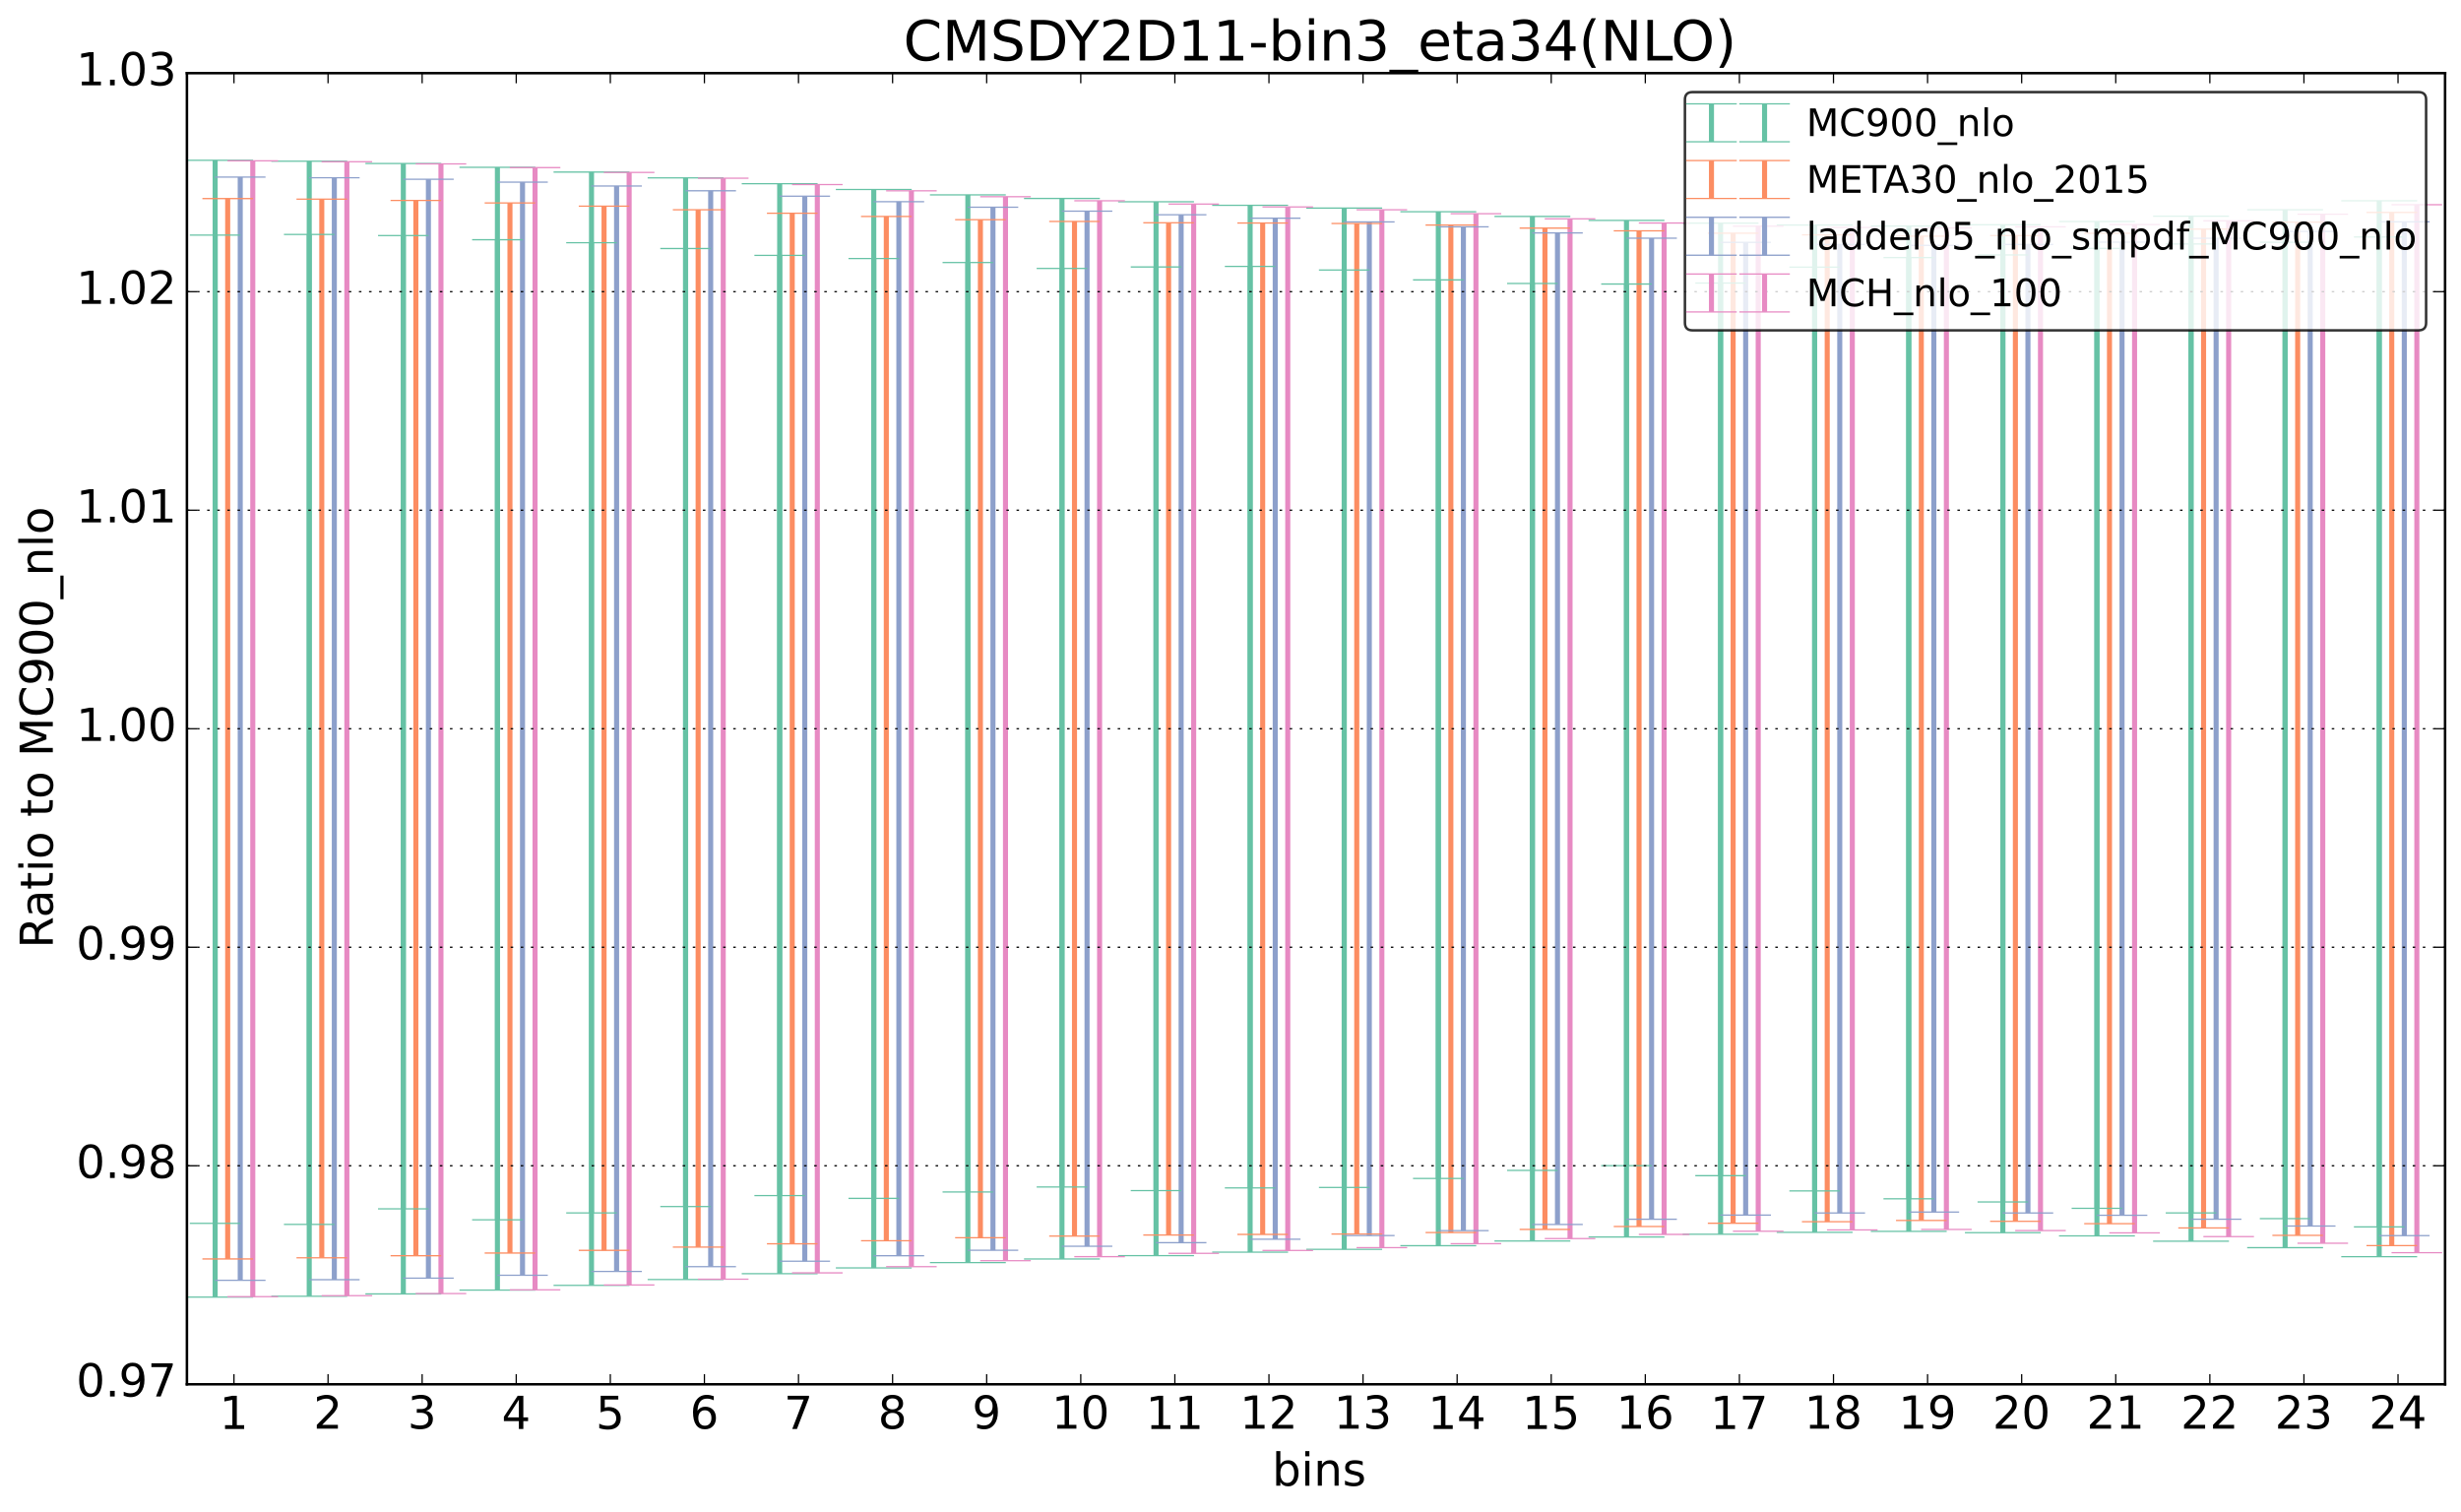 <?xml version="1.0" encoding="utf-8" standalone="no"?>
<!DOCTYPE svg PUBLIC "-//W3C//DTD SVG 1.1//EN"
  "http://www.w3.org/Graphics/SVG/1.1/DTD/svg11.dtd">
<!-- Created with matplotlib (http://matplotlib.org/) -->
<svg height="598pt" version="1.1" viewBox="0 0 973 598" width="973pt" xmlns="http://www.w3.org/2000/svg" xmlns:xlink="http://www.w3.org/1999/xlink">
 <defs>
  <style type="text/css">
*{stroke-linecap:butt;stroke-linejoin:round;}
  </style>
 </defs>
 <g id="figure_1">
  <g id="patch_1">
   <path d="
M0 598.358
L973.901 598.358
L973.901 0
L0 0
z
" style="fill:#ffffff;"/>
  </g>
  <g id="axes_1">
   <g id="patch_2">
    <path d="
M73.901 547.317
L966.701 547.317
L966.701 28.917
L73.901 28.917
z
" style="fill:#ffffff;"/>
   </g>
   <g id="LineCollection_1">
    <path clip-path="url(#p2354065b22)" d="
M85.061 483.692
L85.061 92.963" style="fill:none;stroke:#66c2a5;stroke-width:2.0;"/>
    <path clip-path="url(#p2354065b22)" d="
M122.261 484.103
L122.261 92.702" style="fill:none;stroke:#66c2a5;stroke-width:2.0;"/>
    <path clip-path="url(#p2354065b22)" d="
M159.461 477.942
L159.461 93.133" style="fill:none;stroke:#66c2a5;stroke-width:2.0;"/>
    <path clip-path="url(#p2354065b22)" d="
M196.661 482.276
L196.661 94.785" style="fill:none;stroke:#66c2a5;stroke-width:2.0;"/>
    <path clip-path="url(#p2354065b22)" d="
M233.861 479.55
L233.861 95.963" style="fill:none;stroke:#66c2a5;stroke-width:2.0;"/>
    <path clip-path="url(#p2354065b22)" d="
M271.061 477.037
L271.061 98.261" style="fill:none;stroke:#66c2a5;stroke-width:2.0;"/>
    <path clip-path="url(#p2354065b22)" d="
M308.261 472.704
L308.261 100.971" style="fill:none;stroke:#66c2a5;stroke-width:2.0;"/>
    <path clip-path="url(#p2354065b22)" d="
M345.461 473.812
L345.461 102.209" style="fill:none;stroke:#66c2a5;stroke-width:2.0;"/>
    <path clip-path="url(#p2354065b22)" d="
M382.661 471.274
L382.661 103.795" style="fill:none;stroke:#66c2a5;stroke-width:2.0;"/>
    <path clip-path="url(#p2354065b22)" d="
M419.861 469.311
L419.861 106.138" style="fill:none;stroke:#66c2a5;stroke-width:2.0;"/>
    <path clip-path="url(#p2354065b22)" d="
M457.061 470.731
L457.061 105.553" style="fill:none;stroke:#66c2a5;stroke-width:2.0;"/>
    <path clip-path="url(#p2354065b22)" d="
M494.261 469.683
L494.261 105.34" style="fill:none;stroke:#66c2a5;stroke-width:2.0;"/>
    <path clip-path="url(#p2354065b22)" d="
M531.461 469.486
L531.461 106.767" style="fill:none;stroke:#66c2a5;stroke-width:2.0;"/>
    <path clip-path="url(#p2354065b22)" d="
M568.661 465.94
L568.661 110.661" style="fill:none;stroke:#66c2a5;stroke-width:2.0;"/>
    <path clip-path="url(#p2354065b22)" d="
M605.861 462.744
L605.861 112.085" style="fill:none;stroke:#66c2a5;stroke-width:2.0;"/>
    <path clip-path="url(#p2354065b22)" d="
M643.061 460.879
L643.061 112.3" style="fill:none;stroke:#66c2a5;stroke-width:2.0;"/>
    <path clip-path="url(#p2354065b22)" d="
M680.261 464.835
L680.261 111.92" style="fill:none;stroke:#66c2a5;stroke-width:2.0;"/>
    <path clip-path="url(#p2354065b22)" d="
M717.461 470.869
L717.461 105.616" style="fill:none;stroke:#66c2a5;stroke-width:2.0;"/>
    <path clip-path="url(#p2354065b22)" d="
M754.661 473.971
L754.661 101.841" style="fill:none;stroke:#66c2a5;stroke-width:2.0;"/>
    <path clip-path="url(#p2354065b22)" d="
M791.861 475.223
L791.861 100.791" style="fill:none;stroke:#66c2a5;stroke-width:2.0;"/>
    <path clip-path="url(#p2354065b22)" d="
M829.061 477.738
L829.061 98.206" style="fill:none;stroke:#66c2a5;stroke-width:2.0;"/>
    <path clip-path="url(#p2354065b22)" d="
M866.261 479.549
L866.261 96.456" style="fill:none;stroke:#66c2a5;stroke-width:2.0;"/>
    <path clip-path="url(#p2354065b22)" d="
M903.461 481.824
L903.461 95.791" style="fill:none;stroke:#66c2a5;stroke-width:2.0;"/>
    <path clip-path="url(#p2354065b22)" d="
M940.661 485.085
L940.661 93.695" style="fill:none;stroke:#66c2a5;stroke-width:2.0;"/>
   </g>
   <g id="LineCollection_2">
    <path clip-path="url(#p2354065b22)" d="
M85.061 512.858
L85.061 63.375" style="fill:none;stroke:#66c2a5;stroke-width:2.0;"/>
    <path clip-path="url(#p2354065b22)" d="
M122.261 512.505
L122.261 63.728" style="fill:none;stroke:#66c2a5;stroke-width:2.0;"/>
    <path clip-path="url(#p2354065b22)" d="
M159.461 511.589
L159.461 64.644" style="fill:none;stroke:#66c2a5;stroke-width:2.0;"/>
    <path clip-path="url(#p2354065b22)" d="
M196.661 510.081
L196.661 66.153" style="fill:none;stroke:#66c2a5;stroke-width:2.0;"/>
    <path clip-path="url(#p2354065b22)" d="
M233.861 508.203
L233.861 68.03" style="fill:none;stroke:#66c2a5;stroke-width:2.0;"/>
    <path clip-path="url(#p2354065b22)" d="
M271.061 505.899
L271.061 70.334" style="fill:none;stroke:#66c2a5;stroke-width:2.0;"/>
    <path clip-path="url(#p2354065b22)" d="
M308.261 503.587
L308.261 72.647" style="fill:none;stroke:#66c2a5;stroke-width:2.0;"/>
    <path clip-path="url(#p2354065b22)" d="
M345.461 501.31
L345.461 74.923" style="fill:none;stroke:#66c2a5;stroke-width:2.0;"/>
    <path clip-path="url(#p2354065b22)" d="
M382.661 499.192
L382.661 77.041" style="fill:none;stroke:#66c2a5;stroke-width:2.0;"/>
    <path clip-path="url(#p2354065b22)" d="
M419.861 497.768
L419.861 78.465" style="fill:none;stroke:#66c2a5;stroke-width:2.0;"/>
    <path clip-path="url(#p2354065b22)" d="
M457.061 496.453
L457.061 79.78" style="fill:none;stroke:#66c2a5;stroke-width:2.0;"/>
    <path clip-path="url(#p2354065b22)" d="
M494.261 495.067
L494.261 81.166" style="fill:none;stroke:#66c2a5;stroke-width:2.0;"/>
    <path clip-path="url(#p2354065b22)" d="
M531.461 493.958
L531.461 82.275" style="fill:none;stroke:#66c2a5;stroke-width:2.0;"/>
    <path clip-path="url(#p2354065b22)" d="
M568.661 492.522
L568.661 83.711" style="fill:none;stroke:#66c2a5;stroke-width:2.0;"/>
    <path clip-path="url(#p2354065b22)" d="
M605.861 490.661
L605.861 85.572" style="fill:none;stroke:#66c2a5;stroke-width:2.0;"/>
    <path clip-path="url(#p2354065b22)" d="
M643.061 489.084
L643.061 87.149" style="fill:none;stroke:#66c2a5;stroke-width:2.0;"/>
    <path clip-path="url(#p2354065b22)" d="
M680.261 487.994
L680.261 88.24" style="fill:none;stroke:#66c2a5;stroke-width:2.0;"/>
    <path clip-path="url(#p2354065b22)" d="
M717.461 487.244
L717.461 88.989" style="fill:none;stroke:#66c2a5;stroke-width:2.0;"/>
    <path clip-path="url(#p2354065b22)" d="
M754.661 486.851
L754.661 89.383" style="fill:none;stroke:#66c2a5;stroke-width:2.0;"/>
    <path clip-path="url(#p2354065b22)" d="
M791.861 487.379
L791.861 88.854" style="fill:none;stroke:#66c2a5;stroke-width:2.0;"/>
    <path clip-path="url(#p2354065b22)" d="
M829.061 488.647
L829.061 87.586" style="fill:none;stroke:#66c2a5;stroke-width:2.0;"/>
    <path clip-path="url(#p2354065b22)" d="
M866.261 490.75
L866.261 85.483" style="fill:none;stroke:#66c2a5;stroke-width:2.0;"/>
    <path clip-path="url(#p2354065b22)" d="
M903.461 493.301
L903.461 82.932" style="fill:none;stroke:#66c2a5;stroke-width:2.0;"/>
    <path clip-path="url(#p2354065b22)" d="
M940.661 496.857
L940.661 79.376" style="fill:none;stroke:#66c2a5;stroke-width:2.0;"/>
   </g>
   <g id="LineCollection_3">
    <path clip-path="url(#p2354065b22)" d="
M90.021 497.762
L90.021 78.512" style="fill:none;stroke:#fc8d62;stroke-width:2.0;"/>
    <path clip-path="url(#p2354065b22)" d="
M127.221 497.303
L127.221 78.739" style="fill:none;stroke:#fc8d62;stroke-width:2.0;"/>
    <path clip-path="url(#p2354065b22)" d="
M164.421 496.49
L164.421 79.248" style="fill:none;stroke:#fc8d62;stroke-width:2.0;"/>
    <path clip-path="url(#p2354065b22)" d="
M201.621 495.425
L201.621 80.238" style="fill:none;stroke:#fc8d62;stroke-width:2.0;"/>
    <path clip-path="url(#p2354065b22)" d="
M238.821 494.36
L238.821 81.516" style="fill:none;stroke:#fc8d62;stroke-width:2.0;"/>
    <path clip-path="url(#p2354065b22)" d="
M276.021 493.075
L276.021 82.933" style="fill:none;stroke:#fc8d62;stroke-width:2.0;"/>
    <path clip-path="url(#p2354065b22)" d="
M313.221 491.766
L313.221 84.309" style="fill:none;stroke:#fc8d62;stroke-width:2.0;"/>
    <path clip-path="url(#p2354065b22)" d="
M350.421 490.562
L350.421 85.585" style="fill:none;stroke:#fc8d62;stroke-width:2.0;"/>
    <path clip-path="url(#p2354065b22)" d="
M387.621 489.363
L387.621 86.853" style="fill:none;stroke:#fc8d62;stroke-width:2.0;"/>
    <path clip-path="url(#p2354065b22)" d="
M424.821 488.725
L424.821 87.551" style="fill:none;stroke:#fc8d62;stroke-width:2.0;"/>
    <path clip-path="url(#p2354065b22)" d="
M462.021 488.305
L462.021 88.08" style="fill:none;stroke:#fc8d62;stroke-width:2.0;"/>
    <path clip-path="url(#p2354065b22)" d="
M499.221 488.056
L499.221 88.172" style="fill:none;stroke:#fc8d62;stroke-width:2.0;"/>
    <path clip-path="url(#p2354065b22)" d="
M536.421 487.919
L536.421 88.361" style="fill:none;stroke:#fc8d62;stroke-width:2.0;"/>
    <path clip-path="url(#p2354065b22)" d="
M573.621 487.323
L573.621 88.983" style="fill:none;stroke:#fc8d62;stroke-width:2.0;"/>
    <path clip-path="url(#p2354065b22)" d="
M610.821 486.084
L610.821 90.193" style="fill:none;stroke:#fc8d62;stroke-width:2.0;"/>
    <path clip-path="url(#p2354065b22)" d="
M648.021 484.921
L648.021 91.261" style="fill:none;stroke:#fc8d62;stroke-width:2.0;"/>
    <path clip-path="url(#p2354065b22)" d="
M685.221 483.648
L685.221 92.198" style="fill:none;stroke:#fc8d62;stroke-width:2.0;"/>
    <path clip-path="url(#p2354065b22)" d="
M722.421 483.035
L722.421 92.85" style="fill:none;stroke:#fc8d62;stroke-width:2.0;"/>
    <path clip-path="url(#p2354065b22)" d="
M759.621 482.542
L759.621 93.371" style="fill:none;stroke:#fc8d62;stroke-width:2.0;"/>
    <path clip-path="url(#p2354065b22)" d="
M796.821 482.88
L796.821 93.142" style="fill:none;stroke:#fc8d62;stroke-width:2.0;"/>
    <path clip-path="url(#p2354065b22)" d="
M834.021 483.804
L834.021 92.238" style="fill:none;stroke:#fc8d62;stroke-width:2.0;"/>
    <path clip-path="url(#p2354065b22)" d="
M871.221 485.494
L871.221 90.587" style="fill:none;stroke:#fc8d62;stroke-width:2.0;"/>
    <path clip-path="url(#p2354065b22)" d="
M908.421 488.433
L908.421 87.819" style="fill:none;stroke:#fc8d62;stroke-width:2.0;"/>
    <path clip-path="url(#p2354065b22)" d="
M945.621 492.488
L945.621 83.991" style="fill:none;stroke:#fc8d62;stroke-width:2.0;"/>
   </g>
   <g id="LineCollection_4">
    <path clip-path="url(#p2354065b22)" d="
M94.981 506.21
L94.981 70.024" style="fill:none;stroke:#8da0cb;stroke-width:2.0;"/>
    <path clip-path="url(#p2354065b22)" d="
M132.181 505.958
L132.181 70.275" style="fill:none;stroke:#8da0cb;stroke-width:2.0;"/>
    <path clip-path="url(#p2354065b22)" d="
M169.381 505.355
L169.381 70.878" style="fill:none;stroke:#8da0cb;stroke-width:2.0;"/>
    <path clip-path="url(#p2354065b22)" d="
M206.581 504.218
L206.581 72.016" style="fill:none;stroke:#8da0cb;stroke-width:2.0;"/>
    <path clip-path="url(#p2354065b22)" d="
M243.781 502.696
L243.781 73.537" style="fill:none;stroke:#8da0cb;stroke-width:2.0;"/>
    <path clip-path="url(#p2354065b22)" d="
M280.981 500.805
L280.981 75.428" style="fill:none;stroke:#8da0cb;stroke-width:2.0;"/>
    <path clip-path="url(#p2354065b22)" d="
M318.181 498.66
L318.181 77.573" style="fill:none;stroke:#8da0cb;stroke-width:2.0;"/>
    <path clip-path="url(#p2354065b22)" d="
M355.381 496.489
L355.381 79.744" style="fill:none;stroke:#8da0cb;stroke-width:2.0;"/>
    <path clip-path="url(#p2354065b22)" d="
M392.581 494.316
L392.581 81.917" style="fill:none;stroke:#8da0cb;stroke-width:2.0;"/>
    <path clip-path="url(#p2354065b22)" d="
M429.781 492.745
L429.781 83.488" style="fill:none;stroke:#8da0cb;stroke-width:2.0;"/>
    <path clip-path="url(#p2354065b22)" d="
M466.981 491.328
L466.981 84.905" style="fill:none;stroke:#8da0cb;stroke-width:2.0;"/>
    <path clip-path="url(#p2354065b22)" d="
M504.181 489.959
L504.181 86.274" style="fill:none;stroke:#8da0cb;stroke-width:2.0;"/>
    <path clip-path="url(#p2354065b22)" d="
M541.381 488.502
L541.381 87.731" style="fill:none;stroke:#8da0cb;stroke-width:2.0;"/>
    <path clip-path="url(#p2354065b22)" d="
M578.581 486.557
L578.581 89.677" style="fill:none;stroke:#8da0cb;stroke-width:2.0;"/>
    <path clip-path="url(#p2354065b22)" d="
M615.781 484.126
L615.781 92.107" style="fill:none;stroke:#8da0cb;stroke-width:2.0;"/>
    <path clip-path="url(#p2354065b22)" d="
M652.981 482.06
L652.981 94.174" style="fill:none;stroke:#8da0cb;stroke-width:2.0;"/>
    <path clip-path="url(#p2354065b22)" d="
M690.181 480.409
L690.181 95.824" style="fill:none;stroke:#8da0cb;stroke-width:2.0;"/>
    <path clip-path="url(#p2354065b22)" d="
M727.381 479.585
L727.381 96.648" style="fill:none;stroke:#8da0cb;stroke-width:2.0;"/>
    <path clip-path="url(#p2354065b22)" d="
M764.581 479.216
L764.581 97.017" style="fill:none;stroke:#8da0cb;stroke-width:2.0;"/>
    <path clip-path="url(#p2354065b22)" d="
M801.781 479.58
L801.781 96.653" style="fill:none;stroke:#8da0cb;stroke-width:2.0;"/>
    <path clip-path="url(#p2354065b22)" d="
M838.981 480.497
L838.981 95.736" style="fill:none;stroke:#8da0cb;stroke-width:2.0;"/>
    <path clip-path="url(#p2354065b22)" d="
M876.181 482.042
L876.181 94.191" style="fill:none;stroke:#8da0cb;stroke-width:2.0;"/>
    <path clip-path="url(#p2354065b22)" d="
M913.381 484.743
L913.381 91.49" style="fill:none;stroke:#8da0cb;stroke-width:2.0;"/>
    <path clip-path="url(#p2354065b22)" d="
M950.581 488.536
L950.581 87.698" style="fill:none;stroke:#8da0cb;stroke-width:2.0;"/>
   </g>
   <g id="LineCollection_5">
    <path clip-path="url(#p2354065b22)" d="
M99.941 512.659
L99.941 63.574" style="fill:none;stroke:#e78ac3;stroke-width:2.0;"/>
    <path clip-path="url(#p2354065b22)" d="
M137.141 512.285
L137.141 63.948" style="fill:none;stroke:#e78ac3;stroke-width:2.0;"/>
    <path clip-path="url(#p2354065b22)" d="
M174.341 511.439
L174.341 64.794" style="fill:none;stroke:#e78ac3;stroke-width:2.0;"/>
    <path clip-path="url(#p2354065b22)" d="
M211.541 509.962
L211.541 66.271" style="fill:none;stroke:#e78ac3;stroke-width:2.0;"/>
    <path clip-path="url(#p2354065b22)" d="
M248.741 508.051
L248.741 68.183" style="fill:none;stroke:#e78ac3;stroke-width:2.0;"/>
    <path clip-path="url(#p2354065b22)" d="
M285.941 505.773
L285.941 70.46" style="fill:none;stroke:#e78ac3;stroke-width:2.0;"/>
    <path clip-path="url(#p2354065b22)" d="
M323.141 503.262
L323.141 72.971" style="fill:none;stroke:#e78ac3;stroke-width:2.0;"/>
    <path clip-path="url(#p2354065b22)" d="
M360.341 500.8
L360.341 75.433" style="fill:none;stroke:#e78ac3;stroke-width:2.0;"/>
    <path clip-path="url(#p2354065b22)" d="
M397.541 498.452
L397.541 77.782" style="fill:none;stroke:#e78ac3;stroke-width:2.0;"/>
    <path clip-path="url(#p2354065b22)" d="
M434.741 496.855
L434.741 79.378" style="fill:none;stroke:#e78ac3;stroke-width:2.0;"/>
    <path clip-path="url(#p2354065b22)" d="
M471.941 495.546
L471.941 80.687" style="fill:none;stroke:#e78ac3;stroke-width:2.0;"/>
    <path clip-path="url(#p2354065b22)" d="
M509.141 494.405
L509.141 81.828" style="fill:none;stroke:#e78ac3;stroke-width:2.0;"/>
    <path clip-path="url(#p2354065b22)" d="
M546.341 493.289
L546.341 82.944" style="fill:none;stroke:#e78ac3;stroke-width:2.0;"/>
    <path clip-path="url(#p2354065b22)" d="
M583.541 491.737
L583.541 84.496" style="fill:none;stroke:#e78ac3;stroke-width:2.0;"/>
    <path clip-path="url(#p2354065b22)" d="
M620.741 489.705
L620.741 86.528" style="fill:none;stroke:#e78ac3;stroke-width:2.0;"/>
    <path clip-path="url(#p2354065b22)" d="
M657.941 488.059
L657.941 88.174" style="fill:none;stroke:#e78ac3;stroke-width:2.0;"/>
    <path clip-path="url(#p2354065b22)" d="
M695.141 486.807
L695.141 89.426" style="fill:none;stroke:#e78ac3;stroke-width:2.0;"/>
    <path clip-path="url(#p2354065b22)" d="
M732.341 486.284
L732.341 89.95" style="fill:none;stroke:#e78ac3;stroke-width:2.0;"/>
    <path clip-path="url(#p2354065b22)" d="
M769.541 486.103
L769.541 90.13" style="fill:none;stroke:#e78ac3;stroke-width:2.0;"/>
    <path clip-path="url(#p2354065b22)" d="
M806.741 486.546
L806.741 89.687" style="fill:none;stroke:#e78ac3;stroke-width:2.0;"/>
    <path clip-path="url(#p2354065b22)" d="
M843.941 487.454
L843.941 88.779" style="fill:none;stroke:#e78ac3;stroke-width:2.0;"/>
    <path clip-path="url(#p2354065b22)" d="
M881.141 488.921
L881.141 87.312" style="fill:none;stroke:#e78ac3;stroke-width:2.0;"/>
    <path clip-path="url(#p2354065b22)" d="
M918.341 491.54
L918.341 84.694" style="fill:none;stroke:#e78ac3;stroke-width:2.0;"/>
    <path clip-path="url(#p2354065b22)" d="
M955.541 495.291
L955.541 80.942" style="fill:none;stroke:#e78ac3;stroke-width:2.0;"/>
   </g>
   <g id="line2d_1">
    <defs>
     <path d="
M10 6.12323e-16
L-10 -6.12323e-16" id="m47a453df3d" style="stroke:#66c2a5;stroke-width:0.5;"/>
    </defs>
    <g clip-path="url(#p2354065b22)">
     <use style="fill:#66c2a5;stroke:#66c2a5;stroke-width:0.5;" x="85.061" xlink:href="#m47a453df3d" y="483.692"/>
     <use style="fill:#66c2a5;stroke:#66c2a5;stroke-width:0.5;" x="122.261" xlink:href="#m47a453df3d" y="484.103"/>
     <use style="fill:#66c2a5;stroke:#66c2a5;stroke-width:0.5;" x="159.461" xlink:href="#m47a453df3d" y="477.942"/>
     <use style="fill:#66c2a5;stroke:#66c2a5;stroke-width:0.5;" x="196.661" xlink:href="#m47a453df3d" y="482.276"/>
     <use style="fill:#66c2a5;stroke:#66c2a5;stroke-width:0.5;" x="233.861" xlink:href="#m47a453df3d" y="479.55"/>
     <use style="fill:#66c2a5;stroke:#66c2a5;stroke-width:0.5;" x="271.061" xlink:href="#m47a453df3d" y="477.037"/>
     <use style="fill:#66c2a5;stroke:#66c2a5;stroke-width:0.5;" x="308.261" xlink:href="#m47a453df3d" y="472.704"/>
     <use style="fill:#66c2a5;stroke:#66c2a5;stroke-width:0.5;" x="345.461" xlink:href="#m47a453df3d" y="473.812"/>
     <use style="fill:#66c2a5;stroke:#66c2a5;stroke-width:0.5;" x="382.661" xlink:href="#m47a453df3d" y="471.274"/>
     <use style="fill:#66c2a5;stroke:#66c2a5;stroke-width:0.5;" x="419.861" xlink:href="#m47a453df3d" y="469.311"/>
     <use style="fill:#66c2a5;stroke:#66c2a5;stroke-width:0.5;" x="457.061" xlink:href="#m47a453df3d" y="470.731"/>
     <use style="fill:#66c2a5;stroke:#66c2a5;stroke-width:0.5;" x="494.261" xlink:href="#m47a453df3d" y="469.683"/>
     <use style="fill:#66c2a5;stroke:#66c2a5;stroke-width:0.5;" x="531.461" xlink:href="#m47a453df3d" y="469.486"/>
     <use style="fill:#66c2a5;stroke:#66c2a5;stroke-width:0.5;" x="568.661" xlink:href="#m47a453df3d" y="465.94"/>
     <use style="fill:#66c2a5;stroke:#66c2a5;stroke-width:0.5;" x="605.861" xlink:href="#m47a453df3d" y="462.744"/>
     <use style="fill:#66c2a5;stroke:#66c2a5;stroke-width:0.5;" x="643.061" xlink:href="#m47a453df3d" y="460.879"/>
     <use style="fill:#66c2a5;stroke:#66c2a5;stroke-width:0.5;" x="680.261" xlink:href="#m47a453df3d" y="464.835"/>
     <use style="fill:#66c2a5;stroke:#66c2a5;stroke-width:0.5;" x="717.461" xlink:href="#m47a453df3d" y="470.869"/>
     <use style="fill:#66c2a5;stroke:#66c2a5;stroke-width:0.5;" x="754.661" xlink:href="#m47a453df3d" y="473.971"/>
     <use style="fill:#66c2a5;stroke:#66c2a5;stroke-width:0.5;" x="791.861" xlink:href="#m47a453df3d" y="475.223"/>
     <use style="fill:#66c2a5;stroke:#66c2a5;stroke-width:0.5;" x="829.061" xlink:href="#m47a453df3d" y="477.738"/>
     <use style="fill:#66c2a5;stroke:#66c2a5;stroke-width:0.5;" x="866.261" xlink:href="#m47a453df3d" y="479.549"/>
     <use style="fill:#66c2a5;stroke:#66c2a5;stroke-width:0.5;" x="903.461" xlink:href="#m47a453df3d" y="481.824"/>
     <use style="fill:#66c2a5;stroke:#66c2a5;stroke-width:0.5;" x="940.661" xlink:href="#m47a453df3d" y="485.085"/>
    </g>
   </g>
   <g id="line2d_2">
    <g clip-path="url(#p2354065b22)">
     <use style="fill:#66c2a5;stroke:#66c2a5;stroke-width:0.5;" x="85.061" xlink:href="#m47a453df3d" y="92.963"/>
     <use style="fill:#66c2a5;stroke:#66c2a5;stroke-width:0.5;" x="122.261" xlink:href="#m47a453df3d" y="92.702"/>
     <use style="fill:#66c2a5;stroke:#66c2a5;stroke-width:0.5;" x="159.461" xlink:href="#m47a453df3d" y="93.133"/>
     <use style="fill:#66c2a5;stroke:#66c2a5;stroke-width:0.5;" x="196.661" xlink:href="#m47a453df3d" y="94.785"/>
     <use style="fill:#66c2a5;stroke:#66c2a5;stroke-width:0.5;" x="233.861" xlink:href="#m47a453df3d" y="95.962"/>
     <use style="fill:#66c2a5;stroke:#66c2a5;stroke-width:0.5;" x="271.061" xlink:href="#m47a453df3d" y="98.261"/>
     <use style="fill:#66c2a5;stroke:#66c2a5;stroke-width:0.5;" x="308.261" xlink:href="#m47a453df3d" y="100.971"/>
     <use style="fill:#66c2a5;stroke:#66c2a5;stroke-width:0.5;" x="345.461" xlink:href="#m47a453df3d" y="102.209"/>
     <use style="fill:#66c2a5;stroke:#66c2a5;stroke-width:0.5;" x="382.661" xlink:href="#m47a453df3d" y="103.795"/>
     <use style="fill:#66c2a5;stroke:#66c2a5;stroke-width:0.5;" x="419.861" xlink:href="#m47a453df3d" y="106.138"/>
     <use style="fill:#66c2a5;stroke:#66c2a5;stroke-width:0.5;" x="457.061" xlink:href="#m47a453df3d" y="105.553"/>
     <use style="fill:#66c2a5;stroke:#66c2a5;stroke-width:0.5;" x="494.261" xlink:href="#m47a453df3d" y="105.34"/>
     <use style="fill:#66c2a5;stroke:#66c2a5;stroke-width:0.5;" x="531.461" xlink:href="#m47a453df3d" y="106.767"/>
     <use style="fill:#66c2a5;stroke:#66c2a5;stroke-width:0.5;" x="568.661" xlink:href="#m47a453df3d" y="110.661"/>
     <use style="fill:#66c2a5;stroke:#66c2a5;stroke-width:0.5;" x="605.861" xlink:href="#m47a453df3d" y="112.085"/>
     <use style="fill:#66c2a5;stroke:#66c2a5;stroke-width:0.5;" x="643.061" xlink:href="#m47a453df3d" y="112.3"/>
     <use style="fill:#66c2a5;stroke:#66c2a5;stroke-width:0.5;" x="680.261" xlink:href="#m47a453df3d" y="111.92"/>
     <use style="fill:#66c2a5;stroke:#66c2a5;stroke-width:0.5;" x="717.461" xlink:href="#m47a453df3d" y="105.616"/>
     <use style="fill:#66c2a5;stroke:#66c2a5;stroke-width:0.5;" x="754.661" xlink:href="#m47a453df3d" y="101.841"/>
     <use style="fill:#66c2a5;stroke:#66c2a5;stroke-width:0.5;" x="791.861" xlink:href="#m47a453df3d" y="100.791"/>
     <use style="fill:#66c2a5;stroke:#66c2a5;stroke-width:0.5;" x="829.061" xlink:href="#m47a453df3d" y="98.206"/>
     <use style="fill:#66c2a5;stroke:#66c2a5;stroke-width:0.5;" x="866.261" xlink:href="#m47a453df3d" y="96.456"/>
     <use style="fill:#66c2a5;stroke:#66c2a5;stroke-width:0.5;" x="903.461" xlink:href="#m47a453df3d" y="95.791"/>
     <use style="fill:#66c2a5;stroke:#66c2a5;stroke-width:0.5;" x="940.661" xlink:href="#m47a453df3d" y="93.696"/>
    </g>
   </g>
   <g id="line2d_3"/>
   <g id="line2d_4">
    <defs>
     <path d="
M15 9.18485e-16
L-15 -9.18485e-16" id="m4ee312dd9a" style="stroke:#66c2a5;stroke-width:0.5;"/>
    </defs>
    <g clip-path="url(#p2354065b22)">
     <use style="fill:#66c2a5;stroke:#66c2a5;stroke-width:0.5;" x="85.061" xlink:href="#m4ee312dd9a" y="512.858"/>
     <use style="fill:#66c2a5;stroke:#66c2a5;stroke-width:0.5;" x="122.261" xlink:href="#m4ee312dd9a" y="512.505"/>
     <use style="fill:#66c2a5;stroke:#66c2a5;stroke-width:0.5;" x="159.461" xlink:href="#m4ee312dd9a" y="511.589"/>
     <use style="fill:#66c2a5;stroke:#66c2a5;stroke-width:0.5;" x="196.661" xlink:href="#m4ee312dd9a" y="510.081"/>
     <use style="fill:#66c2a5;stroke:#66c2a5;stroke-width:0.5;" x="233.861" xlink:href="#m4ee312dd9a" y="508.203"/>
     <use style="fill:#66c2a5;stroke:#66c2a5;stroke-width:0.5;" x="271.061" xlink:href="#m4ee312dd9a" y="505.899"/>
     <use style="fill:#66c2a5;stroke:#66c2a5;stroke-width:0.5;" x="308.261" xlink:href="#m4ee312dd9a" y="503.587"/>
     <use style="fill:#66c2a5;stroke:#66c2a5;stroke-width:0.5;" x="345.461" xlink:href="#m4ee312dd9a" y="501.31"/>
     <use style="fill:#66c2a5;stroke:#66c2a5;stroke-width:0.5;" x="382.661" xlink:href="#m4ee312dd9a" y="499.192"/>
     <use style="fill:#66c2a5;stroke:#66c2a5;stroke-width:0.5;" x="419.861" xlink:href="#m4ee312dd9a" y="497.768"/>
     <use style="fill:#66c2a5;stroke:#66c2a5;stroke-width:0.5;" x="457.061" xlink:href="#m4ee312dd9a" y="496.453"/>
     <use style="fill:#66c2a5;stroke:#66c2a5;stroke-width:0.5;" x="494.261" xlink:href="#m4ee312dd9a" y="495.067"/>
     <use style="fill:#66c2a5;stroke:#66c2a5;stroke-width:0.5;" x="531.461" xlink:href="#m4ee312dd9a" y="493.958"/>
     <use style="fill:#66c2a5;stroke:#66c2a5;stroke-width:0.5;" x="568.661" xlink:href="#m4ee312dd9a" y="492.522"/>
     <use style="fill:#66c2a5;stroke:#66c2a5;stroke-width:0.5;" x="605.861" xlink:href="#m4ee312dd9a" y="490.661"/>
     <use style="fill:#66c2a5;stroke:#66c2a5;stroke-width:0.5;" x="643.061" xlink:href="#m4ee312dd9a" y="489.084"/>
     <use style="fill:#66c2a5;stroke:#66c2a5;stroke-width:0.5;" x="680.261" xlink:href="#m4ee312dd9a" y="487.994"/>
     <use style="fill:#66c2a5;stroke:#66c2a5;stroke-width:0.5;" x="717.461" xlink:href="#m4ee312dd9a" y="487.244"/>
     <use style="fill:#66c2a5;stroke:#66c2a5;stroke-width:0.5;" x="754.661" xlink:href="#m4ee312dd9a" y="486.851"/>
     <use style="fill:#66c2a5;stroke:#66c2a5;stroke-width:0.5;" x="791.861" xlink:href="#m4ee312dd9a" y="487.379"/>
     <use style="fill:#66c2a5;stroke:#66c2a5;stroke-width:0.5;" x="829.061" xlink:href="#m4ee312dd9a" y="488.647"/>
     <use style="fill:#66c2a5;stroke:#66c2a5;stroke-width:0.5;" x="866.261" xlink:href="#m4ee312dd9a" y="490.75"/>
     <use style="fill:#66c2a5;stroke:#66c2a5;stroke-width:0.5;" x="903.461" xlink:href="#m4ee312dd9a" y="493.301"/>
     <use style="fill:#66c2a5;stroke:#66c2a5;stroke-width:0.5;" x="940.661" xlink:href="#m4ee312dd9a" y="496.857"/>
    </g>
   </g>
   <g id="line2d_5">
    <g clip-path="url(#p2354065b22)">
     <use style="fill:#66c2a5;stroke:#66c2a5;stroke-width:0.5;" x="85.061" xlink:href="#m4ee312dd9a" y="63.375"/>
     <use style="fill:#66c2a5;stroke:#66c2a5;stroke-width:0.5;" x="122.261" xlink:href="#m4ee312dd9a" y="63.728"/>
     <use style="fill:#66c2a5;stroke:#66c2a5;stroke-width:0.5;" x="159.461" xlink:href="#m4ee312dd9a" y="64.644"/>
     <use style="fill:#66c2a5;stroke:#66c2a5;stroke-width:0.5;" x="196.661" xlink:href="#m4ee312dd9a" y="66.152"/>
     <use style="fill:#66c2a5;stroke:#66c2a5;stroke-width:0.5;" x="233.861" xlink:href="#m4ee312dd9a" y="68.03"/>
     <use style="fill:#66c2a5;stroke:#66c2a5;stroke-width:0.5;" x="271.061" xlink:href="#m4ee312dd9a" y="70.334"/>
     <use style="fill:#66c2a5;stroke:#66c2a5;stroke-width:0.5;" x="308.261" xlink:href="#m4ee312dd9a" y="72.647"/>
     <use style="fill:#66c2a5;stroke:#66c2a5;stroke-width:0.5;" x="345.461" xlink:href="#m4ee312dd9a" y="74.923"/>
     <use style="fill:#66c2a5;stroke:#66c2a5;stroke-width:0.5;" x="382.661" xlink:href="#m4ee312dd9a" y="77.041"/>
     <use style="fill:#66c2a5;stroke:#66c2a5;stroke-width:0.5;" x="419.861" xlink:href="#m4ee312dd9a" y="78.465"/>
     <use style="fill:#66c2a5;stroke:#66c2a5;stroke-width:0.5;" x="457.061" xlink:href="#m4ee312dd9a" y="79.78"/>
     <use style="fill:#66c2a5;stroke:#66c2a5;stroke-width:0.5;" x="494.261" xlink:href="#m4ee312dd9a" y="81.166"/>
     <use style="fill:#66c2a5;stroke:#66c2a5;stroke-width:0.5;" x="531.461" xlink:href="#m4ee312dd9a" y="82.275"/>
     <use style="fill:#66c2a5;stroke:#66c2a5;stroke-width:0.5;" x="568.661" xlink:href="#m4ee312dd9a" y="83.711"/>
     <use style="fill:#66c2a5;stroke:#66c2a5;stroke-width:0.5;" x="605.861" xlink:href="#m4ee312dd9a" y="85.572"/>
     <use style="fill:#66c2a5;stroke:#66c2a5;stroke-width:0.5;" x="643.061" xlink:href="#m4ee312dd9a" y="87.149"/>
     <use style="fill:#66c2a5;stroke:#66c2a5;stroke-width:0.5;" x="680.261" xlink:href="#m4ee312dd9a" y="88.24"/>
     <use style="fill:#66c2a5;stroke:#66c2a5;stroke-width:0.5;" x="717.461" xlink:href="#m4ee312dd9a" y="88.989"/>
     <use style="fill:#66c2a5;stroke:#66c2a5;stroke-width:0.5;" x="754.661" xlink:href="#m4ee312dd9a" y="89.383"/>
     <use style="fill:#66c2a5;stroke:#66c2a5;stroke-width:0.5;" x="791.861" xlink:href="#m4ee312dd9a" y="88.854"/>
     <use style="fill:#66c2a5;stroke:#66c2a5;stroke-width:0.5;" x="829.061" xlink:href="#m4ee312dd9a" y="87.586"/>
     <use style="fill:#66c2a5;stroke:#66c2a5;stroke-width:0.5;" x="866.261" xlink:href="#m4ee312dd9a" y="85.483"/>
     <use style="fill:#66c2a5;stroke:#66c2a5;stroke-width:0.5;" x="903.461" xlink:href="#m4ee312dd9a" y="82.932"/>
     <use style="fill:#66c2a5;stroke:#66c2a5;stroke-width:0.5;" x="940.661" xlink:href="#m4ee312dd9a" y="79.376"/>
    </g>
   </g>
   <g id="line2d_6"/>
   <g id="line2d_7">
    <defs>
     <path d="
M10 6.12323e-16
L-10 -6.12323e-16" id="md274c8b2e8" style="stroke:#fc8d62;stroke-width:0.5;"/>
    </defs>
    <g clip-path="url(#p2354065b22)">
     <use style="fill:#fc8d62;stroke:#fc8d62;stroke-width:0.5;" x="90.021" xlink:href="#md274c8b2e8" y="497.762"/>
     <use style="fill:#fc8d62;stroke:#fc8d62;stroke-width:0.5;" x="127.221" xlink:href="#md274c8b2e8" y="497.303"/>
     <use style="fill:#fc8d62;stroke:#fc8d62;stroke-width:0.5;" x="164.421" xlink:href="#md274c8b2e8" y="496.49"/>
     <use style="fill:#fc8d62;stroke:#fc8d62;stroke-width:0.5;" x="201.621" xlink:href="#md274c8b2e8" y="495.425"/>
     <use style="fill:#fc8d62;stroke:#fc8d62;stroke-width:0.5;" x="238.821" xlink:href="#md274c8b2e8" y="494.36"/>
     <use style="fill:#fc8d62;stroke:#fc8d62;stroke-width:0.5;" x="276.021" xlink:href="#md274c8b2e8" y="493.075"/>
     <use style="fill:#fc8d62;stroke:#fc8d62;stroke-width:0.5;" x="313.221" xlink:href="#md274c8b2e8" y="491.766"/>
     <use style="fill:#fc8d62;stroke:#fc8d62;stroke-width:0.5;" x="350.421" xlink:href="#md274c8b2e8" y="490.562"/>
     <use style="fill:#fc8d62;stroke:#fc8d62;stroke-width:0.5;" x="387.621" xlink:href="#md274c8b2e8" y="489.363"/>
     <use style="fill:#fc8d62;stroke:#fc8d62;stroke-width:0.5;" x="424.821" xlink:href="#md274c8b2e8" y="488.725"/>
     <use style="fill:#fc8d62;stroke:#fc8d62;stroke-width:0.5;" x="462.021" xlink:href="#md274c8b2e8" y="488.305"/>
     <use style="fill:#fc8d62;stroke:#fc8d62;stroke-width:0.5;" x="499.221" xlink:href="#md274c8b2e8" y="488.056"/>
     <use style="fill:#fc8d62;stroke:#fc8d62;stroke-width:0.5;" x="536.421" xlink:href="#md274c8b2e8" y="487.919"/>
     <use style="fill:#fc8d62;stroke:#fc8d62;stroke-width:0.5;" x="573.621" xlink:href="#md274c8b2e8" y="487.323"/>
     <use style="fill:#fc8d62;stroke:#fc8d62;stroke-width:0.5;" x="610.821" xlink:href="#md274c8b2e8" y="486.084"/>
     <use style="fill:#fc8d62;stroke:#fc8d62;stroke-width:0.5;" x="648.021" xlink:href="#md274c8b2e8" y="484.921"/>
     <use style="fill:#fc8d62;stroke:#fc8d62;stroke-width:0.5;" x="685.221" xlink:href="#md274c8b2e8" y="483.648"/>
     <use style="fill:#fc8d62;stroke:#fc8d62;stroke-width:0.5;" x="722.421" xlink:href="#md274c8b2e8" y="483.035"/>
     <use style="fill:#fc8d62;stroke:#fc8d62;stroke-width:0.5;" x="759.621" xlink:href="#md274c8b2e8" y="482.542"/>
     <use style="fill:#fc8d62;stroke:#fc8d62;stroke-width:0.5;" x="796.821" xlink:href="#md274c8b2e8" y="482.88"/>
     <use style="fill:#fc8d62;stroke:#fc8d62;stroke-width:0.5;" x="834.021" xlink:href="#md274c8b2e8" y="483.804"/>
     <use style="fill:#fc8d62;stroke:#fc8d62;stroke-width:0.5;" x="871.221" xlink:href="#md274c8b2e8" y="485.494"/>
     <use style="fill:#fc8d62;stroke:#fc8d62;stroke-width:0.5;" x="908.421" xlink:href="#md274c8b2e8" y="488.433"/>
     <use style="fill:#fc8d62;stroke:#fc8d62;stroke-width:0.5;" x="945.621" xlink:href="#md274c8b2e8" y="492.488"/>
    </g>
   </g>
   <g id="line2d_8">
    <g clip-path="url(#p2354065b22)">
     <use style="fill:#fc8d62;stroke:#fc8d62;stroke-width:0.5;" x="90.021" xlink:href="#md274c8b2e8" y="78.512"/>
     <use style="fill:#fc8d62;stroke:#fc8d62;stroke-width:0.5;" x="127.221" xlink:href="#md274c8b2e8" y="78.739"/>
     <use style="fill:#fc8d62;stroke:#fc8d62;stroke-width:0.5;" x="164.421" xlink:href="#md274c8b2e8" y="79.248"/>
     <use style="fill:#fc8d62;stroke:#fc8d62;stroke-width:0.5;" x="201.621" xlink:href="#md274c8b2e8" y="80.238"/>
     <use style="fill:#fc8d62;stroke:#fc8d62;stroke-width:0.5;" x="238.821" xlink:href="#md274c8b2e8" y="81.516"/>
     <use style="fill:#fc8d62;stroke:#fc8d62;stroke-width:0.5;" x="276.021" xlink:href="#md274c8b2e8" y="82.933"/>
     <use style="fill:#fc8d62;stroke:#fc8d62;stroke-width:0.5;" x="313.221" xlink:href="#md274c8b2e8" y="84.309"/>
     <use style="fill:#fc8d62;stroke:#fc8d62;stroke-width:0.5;" x="350.421" xlink:href="#md274c8b2e8" y="85.585"/>
     <use style="fill:#fc8d62;stroke:#fc8d62;stroke-width:0.5;" x="387.621" xlink:href="#md274c8b2e8" y="86.853"/>
     <use style="fill:#fc8d62;stroke:#fc8d62;stroke-width:0.5;" x="424.821" xlink:href="#md274c8b2e8" y="87.551"/>
     <use style="fill:#fc8d62;stroke:#fc8d62;stroke-width:0.5;" x="462.021" xlink:href="#md274c8b2e8" y="88.08"/>
     <use style="fill:#fc8d62;stroke:#fc8d62;stroke-width:0.5;" x="499.221" xlink:href="#md274c8b2e8" y="88.172"/>
     <use style="fill:#fc8d62;stroke:#fc8d62;stroke-width:0.5;" x="536.421" xlink:href="#md274c8b2e8" y="88.361"/>
     <use style="fill:#fc8d62;stroke:#fc8d62;stroke-width:0.5;" x="573.621" xlink:href="#md274c8b2e8" y="88.983"/>
     <use style="fill:#fc8d62;stroke:#fc8d62;stroke-width:0.5;" x="610.821" xlink:href="#md274c8b2e8" y="90.193"/>
     <use style="fill:#fc8d62;stroke:#fc8d62;stroke-width:0.5;" x="648.021" xlink:href="#md274c8b2e8" y="91.261"/>
     <use style="fill:#fc8d62;stroke:#fc8d62;stroke-width:0.5;" x="685.221" xlink:href="#md274c8b2e8" y="92.198"/>
     <use style="fill:#fc8d62;stroke:#fc8d62;stroke-width:0.5;" x="722.421" xlink:href="#md274c8b2e8" y="92.85"/>
     <use style="fill:#fc8d62;stroke:#fc8d62;stroke-width:0.5;" x="759.621" xlink:href="#md274c8b2e8" y="93.371"/>
     <use style="fill:#fc8d62;stroke:#fc8d62;stroke-width:0.5;" x="796.821" xlink:href="#md274c8b2e8" y="93.142"/>
     <use style="fill:#fc8d62;stroke:#fc8d62;stroke-width:0.5;" x="834.021" xlink:href="#md274c8b2e8" y="92.238"/>
     <use style="fill:#fc8d62;stroke:#fc8d62;stroke-width:0.5;" x="871.221" xlink:href="#md274c8b2e8" y="90.587"/>
     <use style="fill:#fc8d62;stroke:#fc8d62;stroke-width:0.5;" x="908.421" xlink:href="#md274c8b2e8" y="87.819"/>
     <use style="fill:#fc8d62;stroke:#fc8d62;stroke-width:0.5;" x="945.621" xlink:href="#md274c8b2e8" y="83.991"/>
    </g>
   </g>
   <g id="line2d_9"/>
   <g id="line2d_10">
    <defs>
     <path d="
M10 6.12323e-16
L-10 -6.12323e-16" id="m53d0598f09" style="stroke:#8da0cb;stroke-width:0.5;"/>
    </defs>
    <g clip-path="url(#p2354065b22)">
     <use style="fill:#8da0cb;stroke:#8da0cb;stroke-width:0.5;" x="94.981" xlink:href="#m53d0598f09" y="506.21"/>
     <use style="fill:#8da0cb;stroke:#8da0cb;stroke-width:0.5;" x="132.181" xlink:href="#m53d0598f09" y="505.958"/>
     <use style="fill:#8da0cb;stroke:#8da0cb;stroke-width:0.5;" x="169.381" xlink:href="#m53d0598f09" y="505.355"/>
     <use style="fill:#8da0cb;stroke:#8da0cb;stroke-width:0.5;" x="206.581" xlink:href="#m53d0598f09" y="504.218"/>
     <use style="fill:#8da0cb;stroke:#8da0cb;stroke-width:0.5;" x="243.781" xlink:href="#m53d0598f09" y="502.696"/>
     <use style="fill:#8da0cb;stroke:#8da0cb;stroke-width:0.5;" x="280.981" xlink:href="#m53d0598f09" y="500.805"/>
     <use style="fill:#8da0cb;stroke:#8da0cb;stroke-width:0.5;" x="318.181" xlink:href="#m53d0598f09" y="498.66"/>
     <use style="fill:#8da0cb;stroke:#8da0cb;stroke-width:0.5;" x="355.381" xlink:href="#m53d0598f09" y="496.489"/>
     <use style="fill:#8da0cb;stroke:#8da0cb;stroke-width:0.5;" x="392.581" xlink:href="#m53d0598f09" y="494.316"/>
     <use style="fill:#8da0cb;stroke:#8da0cb;stroke-width:0.5;" x="429.781" xlink:href="#m53d0598f09" y="492.745"/>
     <use style="fill:#8da0cb;stroke:#8da0cb;stroke-width:0.5;" x="466.981" xlink:href="#m53d0598f09" y="491.328"/>
     <use style="fill:#8da0cb;stroke:#8da0cb;stroke-width:0.5;" x="504.181" xlink:href="#m53d0598f09" y="489.959"/>
     <use style="fill:#8da0cb;stroke:#8da0cb;stroke-width:0.5;" x="541.381" xlink:href="#m53d0598f09" y="488.502"/>
     <use style="fill:#8da0cb;stroke:#8da0cb;stroke-width:0.5;" x="578.581" xlink:href="#m53d0598f09" y="486.557"/>
     <use style="fill:#8da0cb;stroke:#8da0cb;stroke-width:0.5;" x="615.781" xlink:href="#m53d0598f09" y="484.126"/>
     <use style="fill:#8da0cb;stroke:#8da0cb;stroke-width:0.5;" x="652.981" xlink:href="#m53d0598f09" y="482.06"/>
     <use style="fill:#8da0cb;stroke:#8da0cb;stroke-width:0.5;" x="690.181" xlink:href="#m53d0598f09" y="480.409"/>
     <use style="fill:#8da0cb;stroke:#8da0cb;stroke-width:0.5;" x="727.381" xlink:href="#m53d0598f09" y="479.585"/>
     <use style="fill:#8da0cb;stroke:#8da0cb;stroke-width:0.5;" x="764.581" xlink:href="#m53d0598f09" y="479.216"/>
     <use style="fill:#8da0cb;stroke:#8da0cb;stroke-width:0.5;" x="801.781" xlink:href="#m53d0598f09" y="479.58"/>
     <use style="fill:#8da0cb;stroke:#8da0cb;stroke-width:0.5;" x="838.981" xlink:href="#m53d0598f09" y="480.497"/>
     <use style="fill:#8da0cb;stroke:#8da0cb;stroke-width:0.5;" x="876.181" xlink:href="#m53d0598f09" y="482.042"/>
     <use style="fill:#8da0cb;stroke:#8da0cb;stroke-width:0.5;" x="913.381" xlink:href="#m53d0598f09" y="484.743"/>
     <use style="fill:#8da0cb;stroke:#8da0cb;stroke-width:0.5;" x="950.581" xlink:href="#m53d0598f09" y="488.536"/>
    </g>
   </g>
   <g id="line2d_11">
    <g clip-path="url(#p2354065b22)">
     <use style="fill:#8da0cb;stroke:#8da0cb;stroke-width:0.5;" x="94.981" xlink:href="#m53d0598f09" y="70.024"/>
     <use style="fill:#8da0cb;stroke:#8da0cb;stroke-width:0.5;" x="132.181" xlink:href="#m53d0598f09" y="70.276"/>
     <use style="fill:#8da0cb;stroke:#8da0cb;stroke-width:0.5;" x="169.381" xlink:href="#m53d0598f09" y="70.878"/>
     <use style="fill:#8da0cb;stroke:#8da0cb;stroke-width:0.5;" x="206.581" xlink:href="#m53d0598f09" y="72.016"/>
     <use style="fill:#8da0cb;stroke:#8da0cb;stroke-width:0.5;" x="243.781" xlink:href="#m53d0598f09" y="73.537"/>
     <use style="fill:#8da0cb;stroke:#8da0cb;stroke-width:0.5;" x="280.981" xlink:href="#m53d0598f09" y="75.428"/>
     <use style="fill:#8da0cb;stroke:#8da0cb;stroke-width:0.5;" x="318.181" xlink:href="#m53d0598f09" y="77.573"/>
     <use style="fill:#8da0cb;stroke:#8da0cb;stroke-width:0.5;" x="355.381" xlink:href="#m53d0598f09" y="79.744"/>
     <use style="fill:#8da0cb;stroke:#8da0cb;stroke-width:0.5;" x="392.581" xlink:href="#m53d0598f09" y="81.917"/>
     <use style="fill:#8da0cb;stroke:#8da0cb;stroke-width:0.5;" x="429.781" xlink:href="#m53d0598f09" y="83.488"/>
     <use style="fill:#8da0cb;stroke:#8da0cb;stroke-width:0.5;" x="466.981" xlink:href="#m53d0598f09" y="84.905"/>
     <use style="fill:#8da0cb;stroke:#8da0cb;stroke-width:0.5;" x="504.181" xlink:href="#m53d0598f09" y="86.274"/>
     <use style="fill:#8da0cb;stroke:#8da0cb;stroke-width:0.5;" x="541.381" xlink:href="#m53d0598f09" y="87.732"/>
     <use style="fill:#8da0cb;stroke:#8da0cb;stroke-width:0.5;" x="578.581" xlink:href="#m53d0598f09" y="89.676"/>
     <use style="fill:#8da0cb;stroke:#8da0cb;stroke-width:0.5;" x="615.781" xlink:href="#m53d0598f09" y="92.107"/>
     <use style="fill:#8da0cb;stroke:#8da0cb;stroke-width:0.5;" x="652.981" xlink:href="#m53d0598f09" y="94.174"/>
     <use style="fill:#8da0cb;stroke:#8da0cb;stroke-width:0.5;" x="690.181" xlink:href="#m53d0598f09" y="95.824"/>
     <use style="fill:#8da0cb;stroke:#8da0cb;stroke-width:0.5;" x="727.381" xlink:href="#m53d0598f09" y="96.648"/>
     <use style="fill:#8da0cb;stroke:#8da0cb;stroke-width:0.5;" x="764.581" xlink:href="#m53d0598f09" y="97.017"/>
     <use style="fill:#8da0cb;stroke:#8da0cb;stroke-width:0.5;" x="801.781" xlink:href="#m53d0598f09" y="96.653"/>
     <use style="fill:#8da0cb;stroke:#8da0cb;stroke-width:0.5;" x="838.981" xlink:href="#m53d0598f09" y="95.736"/>
     <use style="fill:#8da0cb;stroke:#8da0cb;stroke-width:0.5;" x="876.181" xlink:href="#m53d0598f09" y="94.191"/>
     <use style="fill:#8da0cb;stroke:#8da0cb;stroke-width:0.5;" x="913.381" xlink:href="#m53d0598f09" y="91.49"/>
     <use style="fill:#8da0cb;stroke:#8da0cb;stroke-width:0.5;" x="950.581" xlink:href="#m53d0598f09" y="87.698"/>
    </g>
   </g>
   <g id="line2d_12"/>
   <g id="line2d_13">
    <defs>
     <path d="
M10 6.12323e-16
L-10 -6.12323e-16" id="m14263a314f" style="stroke:#e78ac3;stroke-width:0.5;"/>
    </defs>
    <g clip-path="url(#p2354065b22)">
     <use style="fill:#e78ac3;stroke:#e78ac3;stroke-width:0.5;" x="99.941" xlink:href="#m14263a314f" y="512.659"/>
     <use style="fill:#e78ac3;stroke:#e78ac3;stroke-width:0.5;" x="137.141" xlink:href="#m14263a314f" y="512.285"/>
     <use style="fill:#e78ac3;stroke:#e78ac3;stroke-width:0.5;" x="174.341" xlink:href="#m14263a314f" y="511.439"/>
     <use style="fill:#e78ac3;stroke:#e78ac3;stroke-width:0.5;" x="211.541" xlink:href="#m14263a314f" y="509.962"/>
     <use style="fill:#e78ac3;stroke:#e78ac3;stroke-width:0.5;" x="248.741" xlink:href="#m14263a314f" y="508.051"/>
     <use style="fill:#e78ac3;stroke:#e78ac3;stroke-width:0.5;" x="285.941" xlink:href="#m14263a314f" y="505.773"/>
     <use style="fill:#e78ac3;stroke:#e78ac3;stroke-width:0.5;" x="323.141" xlink:href="#m14263a314f" y="503.262"/>
     <use style="fill:#e78ac3;stroke:#e78ac3;stroke-width:0.5;" x="360.341" xlink:href="#m14263a314f" y="500.8"/>
     <use style="fill:#e78ac3;stroke:#e78ac3;stroke-width:0.5;" x="397.541" xlink:href="#m14263a314f" y="498.452"/>
     <use style="fill:#e78ac3;stroke:#e78ac3;stroke-width:0.5;" x="434.741" xlink:href="#m14263a314f" y="496.855"/>
     <use style="fill:#e78ac3;stroke:#e78ac3;stroke-width:0.5;" x="471.941" xlink:href="#m14263a314f" y="495.546"/>
     <use style="fill:#e78ac3;stroke:#e78ac3;stroke-width:0.5;" x="509.141" xlink:href="#m14263a314f" y="494.405"/>
     <use style="fill:#e78ac3;stroke:#e78ac3;stroke-width:0.5;" x="546.341" xlink:href="#m14263a314f" y="493.289"/>
     <use style="fill:#e78ac3;stroke:#e78ac3;stroke-width:0.5;" x="583.541" xlink:href="#m14263a314f" y="491.737"/>
     <use style="fill:#e78ac3;stroke:#e78ac3;stroke-width:0.5;" x="620.741" xlink:href="#m14263a314f" y="489.705"/>
     <use style="fill:#e78ac3;stroke:#e78ac3;stroke-width:0.5;" x="657.941" xlink:href="#m14263a314f" y="488.059"/>
     <use style="fill:#e78ac3;stroke:#e78ac3;stroke-width:0.5;" x="695.141" xlink:href="#m14263a314f" y="486.807"/>
     <use style="fill:#e78ac3;stroke:#e78ac3;stroke-width:0.5;" x="732.341" xlink:href="#m14263a314f" y="486.284"/>
     <use style="fill:#e78ac3;stroke:#e78ac3;stroke-width:0.5;" x="769.541" xlink:href="#m14263a314f" y="486.103"/>
     <use style="fill:#e78ac3;stroke:#e78ac3;stroke-width:0.5;" x="806.741" xlink:href="#m14263a314f" y="486.546"/>
     <use style="fill:#e78ac3;stroke:#e78ac3;stroke-width:0.5;" x="843.941" xlink:href="#m14263a314f" y="487.454"/>
     <use style="fill:#e78ac3;stroke:#e78ac3;stroke-width:0.5;" x="881.141" xlink:href="#m14263a314f" y="488.921"/>
     <use style="fill:#e78ac3;stroke:#e78ac3;stroke-width:0.5;" x="918.341" xlink:href="#m14263a314f" y="491.54"/>
     <use style="fill:#e78ac3;stroke:#e78ac3;stroke-width:0.5;" x="955.541" xlink:href="#m14263a314f" y="495.291"/>
    </g>
   </g>
   <g id="line2d_14">
    <g clip-path="url(#p2354065b22)">
     <use style="fill:#e78ac3;stroke:#e78ac3;stroke-width:0.5;" x="99.941" xlink:href="#m14263a314f" y="63.574"/>
     <use style="fill:#e78ac3;stroke:#e78ac3;stroke-width:0.5;" x="137.141" xlink:href="#m14263a314f" y="63.948"/>
     <use style="fill:#e78ac3;stroke:#e78ac3;stroke-width:0.5;" x="174.341" xlink:href="#m14263a314f" y="64.795"/>
     <use style="fill:#e78ac3;stroke:#e78ac3;stroke-width:0.5;" x="211.541" xlink:href="#m14263a314f" y="66.271"/>
     <use style="fill:#e78ac3;stroke:#e78ac3;stroke-width:0.5;" x="248.741" xlink:href="#m14263a314f" y="68.183"/>
     <use style="fill:#e78ac3;stroke:#e78ac3;stroke-width:0.5;" x="285.941" xlink:href="#m14263a314f" y="70.46"/>
     <use style="fill:#e78ac3;stroke:#e78ac3;stroke-width:0.5;" x="323.141" xlink:href="#m14263a314f" y="72.971"/>
     <use style="fill:#e78ac3;stroke:#e78ac3;stroke-width:0.5;" x="360.341" xlink:href="#m14263a314f" y="75.434"/>
     <use style="fill:#e78ac3;stroke:#e78ac3;stroke-width:0.5;" x="397.541" xlink:href="#m14263a314f" y="77.782"/>
     <use style="fill:#e78ac3;stroke:#e78ac3;stroke-width:0.5;" x="434.741" xlink:href="#m14263a314f" y="79.378"/>
     <use style="fill:#e78ac3;stroke:#e78ac3;stroke-width:0.5;" x="471.941" xlink:href="#m14263a314f" y="80.687"/>
     <use style="fill:#e78ac3;stroke:#e78ac3;stroke-width:0.5;" x="509.141" xlink:href="#m14263a314f" y="81.828"/>
     <use style="fill:#e78ac3;stroke:#e78ac3;stroke-width:0.5;" x="546.341" xlink:href="#m14263a314f" y="82.944"/>
     <use style="fill:#e78ac3;stroke:#e78ac3;stroke-width:0.5;" x="583.541" xlink:href="#m14263a314f" y="84.496"/>
     <use style="fill:#e78ac3;stroke:#e78ac3;stroke-width:0.5;" x="620.741" xlink:href="#m14263a314f" y="86.528"/>
     <use style="fill:#e78ac3;stroke:#e78ac3;stroke-width:0.5;" x="657.941" xlink:href="#m14263a314f" y="88.174"/>
     <use style="fill:#e78ac3;stroke:#e78ac3;stroke-width:0.5;" x="695.141" xlink:href="#m14263a314f" y="89.426"/>
     <use style="fill:#e78ac3;stroke:#e78ac3;stroke-width:0.5;" x="732.341" xlink:href="#m14263a314f" y="89.95"/>
     <use style="fill:#e78ac3;stroke:#e78ac3;stroke-width:0.5;" x="769.541" xlink:href="#m14263a314f" y="90.13"/>
     <use style="fill:#e78ac3;stroke:#e78ac3;stroke-width:0.5;" x="806.741" xlink:href="#m14263a314f" y="89.687"/>
     <use style="fill:#e78ac3;stroke:#e78ac3;stroke-width:0.5;" x="843.941" xlink:href="#m14263a314f" y="88.779"/>
     <use style="fill:#e78ac3;stroke:#e78ac3;stroke-width:0.5;" x="881.141" xlink:href="#m14263a314f" y="87.312"/>
     <use style="fill:#e78ac3;stroke:#e78ac3;stroke-width:0.5;" x="918.341" xlink:href="#m14263a314f" y="84.694"/>
     <use style="fill:#e78ac3;stroke:#e78ac3;stroke-width:0.5;" x="955.541" xlink:href="#m14263a314f" y="80.942"/>
    </g>
   </g>
   <g id="line2d_15"/>
   <g id="patch_3">
    <path d="
M73.901 547.317
L966.701 547.317" style="fill:none;stroke:#000000;stroke-linecap:square;stroke-linejoin:miter;"/>
   </g>
   <g id="patch_4">
    <path d="
M73.901 547.317
L73.901 28.917" style="fill:none;stroke:#000000;stroke-linecap:square;stroke-linejoin:miter;"/>
   </g>
   <g id="patch_5">
    <path d="
M73.901 28.917
L966.701 28.917" style="fill:none;stroke:#000000;stroke-linecap:square;stroke-linejoin:miter;"/>
   </g>
   <g id="patch_6">
    <path d="
M966.701 547.317
L966.701 28.917" style="fill:none;stroke:#000000;stroke-linecap:square;stroke-linejoin:miter;"/>
   </g>
   <g id="matplotlib.axis_1">
    <g id="xtick_1">
     <g id="line2d_16">
      <defs>
       <path d="
M0 0
L0 -4" id="mc7db9fdffb" style="stroke:#000000;stroke-width:0.5;"/>
      </defs>
      <g>
       <use style="stroke:#000000;stroke-width:0.5;" x="92.501" xlink:href="#mc7db9fdffb" y="547.317"/>
      </g>
     </g>
     <g id="line2d_17">
      <defs>
       <path d="
M0 0
L0 4" id="m5a7d422ac3" style="stroke:#000000;stroke-width:0.5;"/>
      </defs>
      <g>
       <use style="stroke:#000000;stroke-width:0.5;" x="92.501" xlink:href="#m5a7d422ac3" y="28.917"/>
      </g>
     </g>
     <g id="text_1">
      <!-- $\mathdefault{1}$ -->
      <defs>
       <path d="
M12.406 8.297
L28.516 8.297
L28.516 63.922
L10.984 60.406
L10.984 69.391
L28.422 72.906
L38.281 72.906
L38.281 8.297
L54.391 8.297
L54.391 0
L12.406 0
z
" id="BitstreamVeraSans-Roman-31"/>
      </defs>
      <g transform="translate(86.741 564.994)scale(0.18 -0.18)">
       <use transform="translate(0.0 0.094)" xlink:href="#BitstreamVeraSans-Roman-31"/>
      </g>
     </g>
    </g>
    <g id="xtick_2">
     <g id="line2d_18">
      <g>
       <use style="stroke:#000000;stroke-width:0.5;" x="129.701" xlink:href="#mc7db9fdffb" y="547.317"/>
      </g>
     </g>
     <g id="line2d_19">
      <g>
       <use style="stroke:#000000;stroke-width:0.5;" x="129.701" xlink:href="#m5a7d422ac3" y="28.917"/>
      </g>
     </g>
     <g id="text_2">
      <!-- $\mathdefault{2}$ -->
      <defs>
       <path d="
M19.188 8.297
L53.609 8.297
L53.609 0
L7.328 0
L7.328 8.297
Q12.938 14.109 22.625 23.891
Q32.328 33.688 34.812 36.531
Q39.547 41.844 41.422 45.531
Q43.312 49.219 43.312 52.781
Q43.312 58.594 39.234 62.25
Q35.156 65.922 28.609 65.922
Q23.969 65.922 18.812 64.312
Q13.672 62.703 7.812 59.422
L7.812 69.391
Q13.766 71.781 18.938 73
Q24.125 74.219 28.422 74.219
Q39.75 74.219 46.484 68.547
Q53.219 62.891 53.219 53.422
Q53.219 48.922 51.531 44.891
Q49.859 40.875 45.406 35.406
Q44.188 33.984 37.641 27.219
Q31.109 20.453 19.188 8.297" id="BitstreamVeraSans-Roman-32"/>
      </defs>
      <g transform="translate(123.941 564.994)scale(0.18 -0.18)">
       <use transform="translate(0.0 0.781)" xlink:href="#BitstreamVeraSans-Roman-32"/>
      </g>
     </g>
    </g>
    <g id="xtick_3">
     <g id="line2d_20">
      <g>
       <use style="stroke:#000000;stroke-width:0.5;" x="166.901" xlink:href="#mc7db9fdffb" y="547.317"/>
      </g>
     </g>
     <g id="line2d_21">
      <g>
       <use style="stroke:#000000;stroke-width:0.5;" x="166.901" xlink:href="#m5a7d422ac3" y="28.917"/>
      </g>
     </g>
     <g id="text_3">
      <!-- $\mathdefault{3}$ -->
      <defs>
       <path d="
M40.578 39.312
Q47.656 37.797 51.625 33
Q55.609 28.219 55.609 21.188
Q55.609 10.406 48.188 4.484
Q40.766 -1.422 27.094 -1.422
Q22.516 -1.422 17.656 -0.516
Q12.797 0.391 7.625 2.203
L7.625 11.719
Q11.719 9.328 16.594 8.109
Q21.484 6.891 26.812 6.891
Q36.078 6.891 40.938 10.547
Q45.797 14.203 45.797 21.188
Q45.797 27.641 41.281 31.266
Q36.766 34.906 28.719 34.906
L20.219 34.906
L20.219 43.016
L29.109 43.016
Q36.375 43.016 40.234 45.922
Q44.094 48.828 44.094 54.297
Q44.094 59.906 40.109 62.906
Q36.141 65.922 28.719 65.922
Q24.656 65.922 20.016 65.031
Q15.375 64.156 9.812 62.312
L9.812 71.094
Q15.438 72.656 20.344 73.438
Q25.25 74.219 29.594 74.219
Q40.828 74.219 47.359 69.109
Q53.906 64.016 53.906 55.328
Q53.906 49.266 50.438 45.094
Q46.969 40.922 40.578 39.312" id="BitstreamVeraSans-Roman-33"/>
      </defs>
      <g transform="translate(161.141 564.994)scale(0.18 -0.18)">
       <use transform="translate(0.0 0.781)" xlink:href="#BitstreamVeraSans-Roman-33"/>
      </g>
     </g>
    </g>
    <g id="xtick_4">
     <g id="line2d_22">
      <g>
       <use style="stroke:#000000;stroke-width:0.5;" x="204.101" xlink:href="#mc7db9fdffb" y="547.317"/>
      </g>
     </g>
     <g id="line2d_23">
      <g>
       <use style="stroke:#000000;stroke-width:0.5;" x="204.101" xlink:href="#m5a7d422ac3" y="28.917"/>
      </g>
     </g>
     <g id="text_4">
      <!-- $\mathdefault{4}$ -->
      <defs>
       <path d="
M37.797 64.312
L12.891 25.391
L37.797 25.391
z

M35.203 72.906
L47.609 72.906
L47.609 25.391
L58.016 25.391
L58.016 17.188
L47.609 17.188
L47.609 0
L37.797 0
L37.797 17.188
L4.891 17.188
L4.891 26.703
z
" id="BitstreamVeraSans-Roman-34"/>
      </defs>
      <g transform="translate(198.341 564.994)scale(0.18 -0.18)">
       <use transform="translate(0.0 0.094)" xlink:href="#BitstreamVeraSans-Roman-34"/>
      </g>
     </g>
    </g>
    <g id="xtick_5">
     <g id="line2d_24">
      <g>
       <use style="stroke:#000000;stroke-width:0.5;" x="241.301" xlink:href="#mc7db9fdffb" y="547.317"/>
      </g>
     </g>
     <g id="line2d_25">
      <g>
       <use style="stroke:#000000;stroke-width:0.5;" x="241.301" xlink:href="#m5a7d422ac3" y="28.917"/>
      </g>
     </g>
     <g id="text_5">
      <!-- $\mathdefault{5}$ -->
      <defs>
       <path d="
M10.797 72.906
L49.516 72.906
L49.516 64.594
L19.828 64.594
L19.828 46.734
Q21.969 47.469 24.109 47.828
Q26.266 48.188 28.422 48.188
Q40.625 48.188 47.75 41.5
Q54.891 34.812 54.891 23.391
Q54.891 11.625 47.562 5.094
Q40.234 -1.422 26.906 -1.422
Q22.312 -1.422 17.547 -0.641
Q12.797 0.141 7.719 1.703
L7.719 11.625
Q12.109 9.234 16.797 8.062
Q21.484 6.891 26.703 6.891
Q35.156 6.891 40.078 11.328
Q45.016 15.766 45.016 23.391
Q45.016 31 40.078 35.438
Q35.156 39.891 26.703 39.891
Q22.75 39.891 18.812 39.016
Q14.891 38.141 10.797 36.281
z
" id="BitstreamVeraSans-Roman-35"/>
      </defs>
      <g transform="translate(235.541 564.994)scale(0.18 -0.18)">
       <use transform="translate(0.0 0.094)" xlink:href="#BitstreamVeraSans-Roman-35"/>
      </g>
     </g>
    </g>
    <g id="xtick_6">
     <g id="line2d_26">
      <g>
       <use style="stroke:#000000;stroke-width:0.5;" x="278.501" xlink:href="#mc7db9fdffb" y="547.317"/>
      </g>
     </g>
     <g id="line2d_27">
      <g>
       <use style="stroke:#000000;stroke-width:0.5;" x="278.501" xlink:href="#m5a7d422ac3" y="28.917"/>
      </g>
     </g>
     <g id="text_6">
      <!-- $\mathdefault{6}$ -->
      <defs>
       <path d="
M33.016 40.375
Q26.375 40.375 22.484 35.828
Q18.609 31.297 18.609 23.391
Q18.609 15.531 22.484 10.953
Q26.375 6.391 33.016 6.391
Q39.656 6.391 43.531 10.953
Q47.406 15.531 47.406 23.391
Q47.406 31.297 43.531 35.828
Q39.656 40.375 33.016 40.375
M52.594 71.297
L52.594 62.312
Q48.875 64.062 45.094 64.984
Q41.312 65.922 37.594 65.922
Q27.828 65.922 22.672 59.328
Q17.531 52.734 16.797 39.406
Q19.672 43.656 24.016 45.922
Q28.375 48.188 33.594 48.188
Q44.578 48.188 50.953 41.516
Q57.328 34.859 57.328 23.391
Q57.328 12.156 50.688 5.359
Q44.047 -1.422 33.016 -1.422
Q20.359 -1.422 13.672 8.266
Q6.984 17.969 6.984 36.375
Q6.984 53.656 15.188 63.938
Q23.391 74.219 37.203 74.219
Q40.922 74.219 44.703 73.484
Q48.484 72.75 52.594 71.297" id="BitstreamVeraSans-Roman-36"/>
      </defs>
      <g transform="translate(272.741 564.994)scale(0.18 -0.18)">
       <use transform="translate(0.0 0.781)" xlink:href="#BitstreamVeraSans-Roman-36"/>
      </g>
     </g>
    </g>
    <g id="xtick_7">
     <g id="line2d_28">
      <g>
       <use style="stroke:#000000;stroke-width:0.5;" x="315.701" xlink:href="#mc7db9fdffb" y="547.317"/>
      </g>
     </g>
     <g id="line2d_29">
      <g>
       <use style="stroke:#000000;stroke-width:0.5;" x="315.701" xlink:href="#m5a7d422ac3" y="28.917"/>
      </g>
     </g>
     <g id="text_7">
      <!-- $\mathdefault{7}$ -->
      <defs>
       <path d="
M8.203 72.906
L55.078 72.906
L55.078 68.703
L28.609 0
L18.312 0
L43.219 64.594
L8.203 64.594
z
" id="BitstreamVeraSans-Roman-37"/>
      </defs>
      <g transform="translate(309.941 564.994)scale(0.18 -0.18)">
       <use transform="translate(0.0 0.094)" xlink:href="#BitstreamVeraSans-Roman-37"/>
      </g>
     </g>
    </g>
    <g id="xtick_8">
     <g id="line2d_30">
      <g>
       <use style="stroke:#000000;stroke-width:0.5;" x="352.901" xlink:href="#mc7db9fdffb" y="547.317"/>
      </g>
     </g>
     <g id="line2d_31">
      <g>
       <use style="stroke:#000000;stroke-width:0.5;" x="352.901" xlink:href="#m5a7d422ac3" y="28.917"/>
      </g>
     </g>
     <g id="text_8">
      <!-- $\mathdefault{8}$ -->
      <defs>
       <path d="
M31.781 34.625
Q24.75 34.625 20.719 30.859
Q16.703 27.094 16.703 20.516
Q16.703 13.922 20.719 10.156
Q24.75 6.391 31.781 6.391
Q38.812 6.391 42.859 10.172
Q46.922 13.969 46.922 20.516
Q46.922 27.094 42.891 30.859
Q38.875 34.625 31.781 34.625
M21.922 38.812
Q15.578 40.375 12.031 44.719
Q8.5 49.078 8.5 55.328
Q8.5 64.062 14.719 69.141
Q20.953 74.219 31.781 74.219
Q42.672 74.219 48.875 69.141
Q55.078 64.062 55.078 55.328
Q55.078 49.078 51.531 44.719
Q48 40.375 41.703 38.812
Q48.828 37.156 52.797 32.312
Q56.781 27.484 56.781 20.516
Q56.781 9.906 50.312 4.234
Q43.844 -1.422 31.781 -1.422
Q19.734 -1.422 13.25 4.234
Q6.781 9.906 6.781 20.516
Q6.781 27.484 10.781 32.312
Q14.797 37.156 21.922 38.812
M18.312 54.391
Q18.312 48.734 21.844 45.562
Q25.391 42.391 31.781 42.391
Q38.141 42.391 41.719 45.562
Q45.312 48.734 45.312 54.391
Q45.312 60.062 41.719 63.234
Q38.141 66.406 31.781 66.406
Q25.391 66.406 21.844 63.234
Q18.312 60.062 18.312 54.391" id="BitstreamVeraSans-Roman-38"/>
      </defs>
      <g transform="translate(347.141 564.994)scale(0.18 -0.18)">
       <use transform="translate(0.0 0.781)" xlink:href="#BitstreamVeraSans-Roman-38"/>
      </g>
     </g>
    </g>
    <g id="xtick_9">
     <g id="line2d_32">
      <g>
       <use style="stroke:#000000;stroke-width:0.5;" x="390.101" xlink:href="#mc7db9fdffb" y="547.317"/>
      </g>
     </g>
     <g id="line2d_33">
      <g>
       <use style="stroke:#000000;stroke-width:0.5;" x="390.101" xlink:href="#m5a7d422ac3" y="28.917"/>
      </g>
     </g>
     <g id="text_9">
      <!-- $\mathdefault{9}$ -->
      <defs>
       <path d="
M10.984 1.516
L10.984 10.5
Q14.703 8.734 18.5 7.812
Q22.312 6.891 25.984 6.891
Q35.75 6.891 40.891 13.453
Q46.047 20.016 46.781 33.406
Q43.953 29.203 39.594 26.953
Q35.25 24.703 29.984 24.703
Q19.047 24.703 12.672 31.312
Q6.297 37.938 6.297 49.422
Q6.297 60.641 12.938 67.422
Q19.578 74.219 30.609 74.219
Q43.266 74.219 49.922 64.516
Q56.594 54.828 56.594 36.375
Q56.594 19.141 48.406 8.859
Q40.234 -1.422 26.422 -1.422
Q22.703 -1.422 18.891 -0.688
Q15.094 0.047 10.984 1.516
M30.609 32.422
Q37.25 32.422 41.125 36.953
Q45.016 41.5 45.016 49.422
Q45.016 57.281 41.125 61.844
Q37.25 66.406 30.609 66.406
Q23.969 66.406 20.094 61.844
Q16.219 57.281 16.219 49.422
Q16.219 41.5 20.094 36.953
Q23.969 32.422 30.609 32.422" id="BitstreamVeraSans-Roman-39"/>
      </defs>
      <g transform="translate(384.341 564.994)scale(0.18 -0.18)">
       <use transform="translate(0.0 0.781)" xlink:href="#BitstreamVeraSans-Roman-39"/>
      </g>
     </g>
    </g>
    <g id="xtick_10">
     <g id="line2d_34">
      <g>
       <use style="stroke:#000000;stroke-width:0.5;" x="427.301" xlink:href="#mc7db9fdffb" y="547.317"/>
      </g>
     </g>
     <g id="line2d_35">
      <g>
       <use style="stroke:#000000;stroke-width:0.5;" x="427.301" xlink:href="#m5a7d422ac3" y="28.917"/>
      </g>
     </g>
     <g id="text_10">
      <!-- $\mathdefault{10}$ -->
      <defs>
       <path d="
M31.781 66.406
Q24.172 66.406 20.328 58.906
Q16.5 51.422 16.5 36.375
Q16.5 21.391 20.328 13.891
Q24.172 6.391 31.781 6.391
Q39.453 6.391 43.281 13.891
Q47.125 21.391 47.125 36.375
Q47.125 51.422 43.281 58.906
Q39.453 66.406 31.781 66.406
M31.781 74.219
Q44.047 74.219 50.516 64.516
Q56.984 54.828 56.984 36.375
Q56.984 17.969 50.516 8.266
Q44.047 -1.422 31.781 -1.422
Q19.531 -1.422 13.062 8.266
Q6.594 17.969 6.594 36.375
Q6.594 54.828 13.062 64.516
Q19.531 74.219 31.781 74.219" id="BitstreamVeraSans-Roman-30"/>
      </defs>
      <g transform="translate(415.781 564.994)scale(0.18 -0.18)">
       <use transform="translate(0.0 0.781)" xlink:href="#BitstreamVeraSans-Roman-31"/>
       <use transform="translate(63.623 0.781)" xlink:href="#BitstreamVeraSans-Roman-30"/>
      </g>
     </g>
    </g>
    <g id="xtick_11">
     <g id="line2d_36">
      <g>
       <use style="stroke:#000000;stroke-width:0.5;" x="464.501" xlink:href="#mc7db9fdffb" y="547.317"/>
      </g>
     </g>
     <g id="line2d_37">
      <g>
       <use style="stroke:#000000;stroke-width:0.5;" x="464.501" xlink:href="#m5a7d422ac3" y="28.917"/>
      </g>
     </g>
     <g id="text_11">
      <!-- $\mathdefault{11}$ -->
      <g transform="translate(452.981 564.994)scale(0.18 -0.18)">
       <use transform="translate(0.0 0.094)" xlink:href="#BitstreamVeraSans-Roman-31"/>
       <use transform="translate(63.623 0.094)" xlink:href="#BitstreamVeraSans-Roman-31"/>
      </g>
     </g>
    </g>
    <g id="xtick_12">
     <g id="line2d_38">
      <g>
       <use style="stroke:#000000;stroke-width:0.5;" x="501.701" xlink:href="#mc7db9fdffb" y="547.317"/>
      </g>
     </g>
     <g id="line2d_39">
      <g>
       <use style="stroke:#000000;stroke-width:0.5;" x="501.701" xlink:href="#m5a7d422ac3" y="28.917"/>
      </g>
     </g>
     <g id="text_12">
      <!-- $\mathdefault{12}$ -->
      <g transform="translate(490.181 564.994)scale(0.18 -0.18)">
       <use transform="translate(0.0 0.781)" xlink:href="#BitstreamVeraSans-Roman-31"/>
       <use transform="translate(63.623 0.781)" xlink:href="#BitstreamVeraSans-Roman-32"/>
      </g>
     </g>
    </g>
    <g id="xtick_13">
     <g id="line2d_40">
      <g>
       <use style="stroke:#000000;stroke-width:0.5;" x="538.901" xlink:href="#mc7db9fdffb" y="547.317"/>
      </g>
     </g>
     <g id="line2d_41">
      <g>
       <use style="stroke:#000000;stroke-width:0.5;" x="538.901" xlink:href="#m5a7d422ac3" y="28.917"/>
      </g>
     </g>
     <g id="text_13">
      <!-- $\mathdefault{13}$ -->
      <g transform="translate(527.381 564.994)scale(0.18 -0.18)">
       <use transform="translate(0.0 0.781)" xlink:href="#BitstreamVeraSans-Roman-31"/>
       <use transform="translate(63.623 0.781)" xlink:href="#BitstreamVeraSans-Roman-33"/>
      </g>
     </g>
    </g>
    <g id="xtick_14">
     <g id="line2d_42">
      <g>
       <use style="stroke:#000000;stroke-width:0.5;" x="576.101" xlink:href="#mc7db9fdffb" y="547.317"/>
      </g>
     </g>
     <g id="line2d_43">
      <g>
       <use style="stroke:#000000;stroke-width:0.5;" x="576.101" xlink:href="#m5a7d422ac3" y="28.917"/>
      </g>
     </g>
     <g id="text_14">
      <!-- $\mathdefault{14}$ -->
      <g transform="translate(564.581 564.994)scale(0.18 -0.18)">
       <use transform="translate(0.0 0.094)" xlink:href="#BitstreamVeraSans-Roman-31"/>
       <use transform="translate(63.623 0.094)" xlink:href="#BitstreamVeraSans-Roman-34"/>
      </g>
     </g>
    </g>
    <g id="xtick_15">
     <g id="line2d_44">
      <g>
       <use style="stroke:#000000;stroke-width:0.5;" x="613.301" xlink:href="#mc7db9fdffb" y="547.317"/>
      </g>
     </g>
     <g id="line2d_45">
      <g>
       <use style="stroke:#000000;stroke-width:0.5;" x="613.301" xlink:href="#m5a7d422ac3" y="28.917"/>
      </g>
     </g>
     <g id="text_15">
      <!-- $\mathdefault{15}$ -->
      <g transform="translate(601.781 564.994)scale(0.18 -0.18)">
       <use transform="translate(0.0 0.094)" xlink:href="#BitstreamVeraSans-Roman-31"/>
       <use transform="translate(63.623 0.094)" xlink:href="#BitstreamVeraSans-Roman-35"/>
      </g>
     </g>
    </g>
    <g id="xtick_16">
     <g id="line2d_46">
      <g>
       <use style="stroke:#000000;stroke-width:0.5;" x="650.501" xlink:href="#mc7db9fdffb" y="547.317"/>
      </g>
     </g>
     <g id="line2d_47">
      <g>
       <use style="stroke:#000000;stroke-width:0.5;" x="650.501" xlink:href="#m5a7d422ac3" y="28.917"/>
      </g>
     </g>
     <g id="text_16">
      <!-- $\mathdefault{16}$ -->
      <g transform="translate(638.981 564.994)scale(0.18 -0.18)">
       <use transform="translate(0.0 0.781)" xlink:href="#BitstreamVeraSans-Roman-31"/>
       <use transform="translate(63.623 0.781)" xlink:href="#BitstreamVeraSans-Roman-36"/>
      </g>
     </g>
    </g>
    <g id="xtick_17">
     <g id="line2d_48">
      <g>
       <use style="stroke:#000000;stroke-width:0.5;" x="687.701" xlink:href="#mc7db9fdffb" y="547.317"/>
      </g>
     </g>
     <g id="line2d_49">
      <g>
       <use style="stroke:#000000;stroke-width:0.5;" x="687.701" xlink:href="#m5a7d422ac3" y="28.917"/>
      </g>
     </g>
     <g id="text_17">
      <!-- $\mathdefault{17}$ -->
      <g transform="translate(676.181 564.994)scale(0.18 -0.18)">
       <use transform="translate(0.0 0.094)" xlink:href="#BitstreamVeraSans-Roman-31"/>
       <use transform="translate(63.623 0.094)" xlink:href="#BitstreamVeraSans-Roman-37"/>
      </g>
     </g>
    </g>
    <g id="xtick_18">
     <g id="line2d_50">
      <g>
       <use style="stroke:#000000;stroke-width:0.5;" x="724.901" xlink:href="#mc7db9fdffb" y="547.317"/>
      </g>
     </g>
     <g id="line2d_51">
      <g>
       <use style="stroke:#000000;stroke-width:0.5;" x="724.901" xlink:href="#m5a7d422ac3" y="28.917"/>
      </g>
     </g>
     <g id="text_18">
      <!-- $\mathdefault{18}$ -->
      <g transform="translate(713.381 564.994)scale(0.18 -0.18)">
       <use transform="translate(0.0 0.781)" xlink:href="#BitstreamVeraSans-Roman-31"/>
       <use transform="translate(63.623 0.781)" xlink:href="#BitstreamVeraSans-Roman-38"/>
      </g>
     </g>
    </g>
    <g id="xtick_19">
     <g id="line2d_52">
      <g>
       <use style="stroke:#000000;stroke-width:0.5;" x="762.101" xlink:href="#mc7db9fdffb" y="547.317"/>
      </g>
     </g>
     <g id="line2d_53">
      <g>
       <use style="stroke:#000000;stroke-width:0.5;" x="762.101" xlink:href="#m5a7d422ac3" y="28.917"/>
      </g>
     </g>
     <g id="text_19">
      <!-- $\mathdefault{19}$ -->
      <g transform="translate(750.581 564.994)scale(0.18 -0.18)">
       <use transform="translate(0.0 0.781)" xlink:href="#BitstreamVeraSans-Roman-31"/>
       <use transform="translate(63.623 0.781)" xlink:href="#BitstreamVeraSans-Roman-39"/>
      </g>
     </g>
    </g>
    <g id="xtick_20">
     <g id="line2d_54">
      <g>
       <use style="stroke:#000000;stroke-width:0.5;" x="799.301" xlink:href="#mc7db9fdffb" y="547.317"/>
      </g>
     </g>
     <g id="line2d_55">
      <g>
       <use style="stroke:#000000;stroke-width:0.5;" x="799.301" xlink:href="#m5a7d422ac3" y="28.917"/>
      </g>
     </g>
     <g id="text_20">
      <!-- $\mathdefault{20}$ -->
      <g transform="translate(787.781 564.994)scale(0.18 -0.18)">
       <use transform="translate(0.0 0.781)" xlink:href="#BitstreamVeraSans-Roman-32"/>
       <use transform="translate(63.623 0.781)" xlink:href="#BitstreamVeraSans-Roman-30"/>
      </g>
     </g>
    </g>
    <g id="xtick_21">
     <g id="line2d_56">
      <g>
       <use style="stroke:#000000;stroke-width:0.5;" x="836.501" xlink:href="#mc7db9fdffb" y="547.317"/>
      </g>
     </g>
     <g id="line2d_57">
      <g>
       <use style="stroke:#000000;stroke-width:0.5;" x="836.501" xlink:href="#m5a7d422ac3" y="28.917"/>
      </g>
     </g>
     <g id="text_21">
      <!-- $\mathdefault{21}$ -->
      <g transform="translate(824.981 564.994)scale(0.18 -0.18)">
       <use transform="translate(0.0 0.781)" xlink:href="#BitstreamVeraSans-Roman-32"/>
       <use transform="translate(63.623 0.781)" xlink:href="#BitstreamVeraSans-Roman-31"/>
      </g>
     </g>
    </g>
    <g id="xtick_22">
     <g id="line2d_58">
      <g>
       <use style="stroke:#000000;stroke-width:0.5;" x="873.701" xlink:href="#mc7db9fdffb" y="547.317"/>
      </g>
     </g>
     <g id="line2d_59">
      <g>
       <use style="stroke:#000000;stroke-width:0.5;" x="873.701" xlink:href="#m5a7d422ac3" y="28.917"/>
      </g>
     </g>
     <g id="text_22">
      <!-- $\mathdefault{22}$ -->
      <g transform="translate(862.181 564.994)scale(0.18 -0.18)">
       <use transform="translate(0.0 0.781)" xlink:href="#BitstreamVeraSans-Roman-32"/>
       <use transform="translate(63.623 0.781)" xlink:href="#BitstreamVeraSans-Roman-32"/>
      </g>
     </g>
    </g>
    <g id="xtick_23">
     <g id="line2d_60">
      <g>
       <use style="stroke:#000000;stroke-width:0.5;" x="910.901" xlink:href="#mc7db9fdffb" y="547.317"/>
      </g>
     </g>
     <g id="line2d_61">
      <g>
       <use style="stroke:#000000;stroke-width:0.5;" x="910.901" xlink:href="#m5a7d422ac3" y="28.917"/>
      </g>
     </g>
     <g id="text_23">
      <!-- $\mathdefault{23}$ -->
      <g transform="translate(899.381 564.994)scale(0.18 -0.18)">
       <use transform="translate(0.0 0.781)" xlink:href="#BitstreamVeraSans-Roman-32"/>
       <use transform="translate(63.623 0.781)" xlink:href="#BitstreamVeraSans-Roman-33"/>
      </g>
     </g>
    </g>
    <g id="xtick_24">
     <g id="line2d_62">
      <g>
       <use style="stroke:#000000;stroke-width:0.5;" x="948.101" xlink:href="#mc7db9fdffb" y="547.317"/>
      </g>
     </g>
     <g id="line2d_63">
      <g>
       <use style="stroke:#000000;stroke-width:0.5;" x="948.101" xlink:href="#m5a7d422ac3" y="28.917"/>
      </g>
     </g>
     <g id="text_24">
      <!-- $\mathdefault{24}$ -->
      <g transform="translate(936.581 564.994)scale(0.18 -0.18)">
       <use transform="translate(0.0 0.781)" xlink:href="#BitstreamVeraSans-Roman-32"/>
       <use transform="translate(63.623 0.781)" xlink:href="#BitstreamVeraSans-Roman-34"/>
      </g>
     </g>
    </g>
    <g id="text_25">
     <!-- bins -->
     <defs>
      <path d="
M54.891 33.016
L54.891 0
L45.906 0
L45.906 32.719
Q45.906 40.484 42.875 44.328
Q39.844 48.188 33.797 48.188
Q26.516 48.188 22.312 43.547
Q18.109 38.922 18.109 30.906
L18.109 0
L9.078 0
L9.078 54.688
L18.109 54.688
L18.109 46.188
Q21.344 51.125 25.703 53.562
Q30.078 56 35.797 56
Q45.219 56 50.047 50.172
Q54.891 44.344 54.891 33.016" id="BitstreamVeraSans-Roman-6e"/>
      <path d="
M48.688 27.297
Q48.688 37.203 44.609 42.844
Q40.531 48.484 33.406 48.484
Q26.266 48.484 22.188 42.844
Q18.109 37.203 18.109 27.297
Q18.109 17.391 22.188 11.75
Q26.266 6.109 33.406 6.109
Q40.531 6.109 44.609 11.75
Q48.688 17.391 48.688 27.297
M18.109 46.391
Q20.953 51.266 25.266 53.625
Q29.594 56 35.594 56
Q45.562 56 51.781 48.094
Q58.016 40.188 58.016 27.297
Q58.016 14.406 51.781 6.484
Q45.562 -1.422 35.594 -1.422
Q29.594 -1.422 25.266 0.953
Q20.953 3.328 18.109 8.203
L18.109 0
L9.078 0
L9.078 75.984
L18.109 75.984
z
" id="BitstreamVeraSans-Roman-62"/>
      <path d="
M44.281 53.078
L44.281 44.578
Q40.484 46.531 36.375 47.5
Q32.281 48.484 27.875 48.484
Q21.188 48.484 17.844 46.438
Q14.5 44.391 14.5 40.281
Q14.5 37.156 16.891 35.375
Q19.281 33.594 26.516 31.984
L29.594 31.297
Q39.156 29.25 43.188 25.516
Q47.219 21.781 47.219 15.094
Q47.219 7.469 41.188 3.016
Q35.156 -1.422 24.609 -1.422
Q20.219 -1.422 15.453 -0.562
Q10.688 0.297 5.422 2
L5.422 11.281
Q10.406 8.688 15.234 7.391
Q20.062 6.109 24.812 6.109
Q31.156 6.109 34.562 8.281
Q37.984 10.453 37.984 14.406
Q37.984 18.062 35.516 20.016
Q33.062 21.969 24.703 23.781
L21.578 24.516
Q13.234 26.266 9.516 29.906
Q5.812 33.547 5.812 39.891
Q5.812 47.609 11.281 51.797
Q16.75 56 26.812 56
Q31.781 56 36.172 55.266
Q40.578 54.547 44.281 53.078" id="BitstreamVeraSans-Roman-73"/>
      <path d="
M9.422 54.688
L18.406 54.688
L18.406 0
L9.422 0
z

M9.422 75.984
L18.406 75.984
L18.406 64.594
L9.422 64.594
z
" id="BitstreamVeraSans-Roman-69"/>
     </defs>
     <g transform="translate(502.951 587.414)scale(0.18 -0.18)">
      <use xlink:href="#BitstreamVeraSans-Roman-62"/>
      <use x="63.477" xlink:href="#BitstreamVeraSans-Roman-69"/>
      <use x="91.26" xlink:href="#BitstreamVeraSans-Roman-6e"/>
      <use x="154.639" xlink:href="#BitstreamVeraSans-Roman-73"/>
     </g>
    </g>
   </g>
   <g id="matplotlib.axis_2">
    <g id="ytick_1">
     <g id="line2d_64">
      <path clip-path="url(#p2354065b22)" d="
M73.901 547.317
L966.701 547.317" style="fill:none;stroke:#000000;stroke-dasharray:1,3;stroke-dashoffset:0.0;stroke-width:0.5;"/>
     </g>
     <g id="line2d_65">
      <defs>
       <path d="
M0 0
L4 0" id="md7965d1ba0" style="stroke:#000000;stroke-width:0.5;"/>
      </defs>
      <g>
       <use style="stroke:#000000;stroke-width:0.5;" x="73.901" xlink:href="#md7965d1ba0" y="547.317"/>
      </g>
     </g>
     <g id="line2d_66">
      <defs>
       <path d="
M0 0
L-4 0" id="md9a1c1a7cd" style="stroke:#000000;stroke-width:0.5;"/>
      </defs>
      <g>
       <use style="stroke:#000000;stroke-width:0.5;" x="966.701" xlink:href="#md9a1c1a7cd" y="547.317"/>
      </g>
     </g>
     <g id="text_26">
      <!-- $\mathdefault{0.97}$ -->
      <defs>
       <path d="
M10.688 12.406
L21 12.406
L21 0
L10.688 0
z
" id="BitstreamVeraSans-Roman-2e"/>
      </defs>
      <g transform="translate(30.121 552.283)scale(0.18 -0.18)">
       <use transform="translate(0.0 0.781)" xlink:href="#BitstreamVeraSans-Roman-30"/>
       <use transform="translate(63.623 0.781)" xlink:href="#BitstreamVeraSans-Roman-2e"/>
       <use transform="translate(93.402 0.781)" xlink:href="#BitstreamVeraSans-Roman-39"/>
       <use transform="translate(157.025 0.781)" xlink:href="#BitstreamVeraSans-Roman-37"/>
      </g>
     </g>
    </g>
    <g id="ytick_2">
     <g id="line2d_67">
      <path clip-path="url(#p2354065b22)" d="
M73.901 460.917
L966.701 460.917" style="fill:none;stroke:#000000;stroke-dasharray:1,3;stroke-dashoffset:0.0;stroke-width:0.5;"/>
     </g>
     <g id="line2d_68">
      <g>
       <use style="stroke:#000000;stroke-width:0.5;" x="73.901" xlink:href="#md7965d1ba0" y="460.917"/>
      </g>
     </g>
     <g id="line2d_69">
      <g>
       <use style="stroke:#000000;stroke-width:0.5;" x="966.701" xlink:href="#md9a1c1a7cd" y="460.917"/>
      </g>
     </g>
     <g id="text_27">
      <!-- $\mathdefault{0.98}$ -->
      <g transform="translate(30.121 465.883)scale(0.18 -0.18)">
       <use transform="translate(0.0 0.781)" xlink:href="#BitstreamVeraSans-Roman-30"/>
       <use transform="translate(63.623 0.781)" xlink:href="#BitstreamVeraSans-Roman-2e"/>
       <use transform="translate(93.402 0.781)" xlink:href="#BitstreamVeraSans-Roman-39"/>
       <use transform="translate(157.025 0.781)" xlink:href="#BitstreamVeraSans-Roman-38"/>
      </g>
     </g>
    </g>
    <g id="ytick_3">
     <g id="line2d_70">
      <path clip-path="url(#p2354065b22)" d="
M73.901 374.517
L966.701 374.517" style="fill:none;stroke:#000000;stroke-dasharray:1,3;stroke-dashoffset:0.0;stroke-width:0.5;"/>
     </g>
     <g id="line2d_71">
      <g>
       <use style="stroke:#000000;stroke-width:0.5;" x="73.901" xlink:href="#md7965d1ba0" y="374.517"/>
      </g>
     </g>
     <g id="line2d_72">
      <g>
       <use style="stroke:#000000;stroke-width:0.5;" x="966.701" xlink:href="#md9a1c1a7cd" y="374.517"/>
      </g>
     </g>
     <g id="text_28">
      <!-- $\mathdefault{0.99}$ -->
      <g transform="translate(30.121 379.483)scale(0.18 -0.18)">
       <use transform="translate(0.0 0.781)" xlink:href="#BitstreamVeraSans-Roman-30"/>
       <use transform="translate(63.623 0.781)" xlink:href="#BitstreamVeraSans-Roman-2e"/>
       <use transform="translate(93.402 0.781)" xlink:href="#BitstreamVeraSans-Roman-39"/>
       <use transform="translate(157.025 0.781)" xlink:href="#BitstreamVeraSans-Roman-39"/>
      </g>
     </g>
    </g>
    <g id="ytick_4">
     <g id="line2d_73">
      <path clip-path="url(#p2354065b22)" d="
M73.901 288.117
L966.701 288.117" style="fill:none;stroke:#000000;stroke-dasharray:1,3;stroke-dashoffset:0.0;stroke-width:0.5;"/>
     </g>
     <g id="line2d_74">
      <g>
       <use style="stroke:#000000;stroke-width:0.5;" x="73.901" xlink:href="#md7965d1ba0" y="288.117"/>
      </g>
     </g>
     <g id="line2d_75">
      <g>
       <use style="stroke:#000000;stroke-width:0.5;" x="966.701" xlink:href="#md9a1c1a7cd" y="288.117"/>
      </g>
     </g>
     <g id="text_29">
      <!-- $\mathdefault{1.00}$ -->
      <g transform="translate(30.121 293.083)scale(0.18 -0.18)">
       <use transform="translate(0.0 0.781)" xlink:href="#BitstreamVeraSans-Roman-31"/>
       <use transform="translate(63.623 0.781)" xlink:href="#BitstreamVeraSans-Roman-2e"/>
       <use transform="translate(93.402 0.781)" xlink:href="#BitstreamVeraSans-Roman-30"/>
       <use transform="translate(157.025 0.781)" xlink:href="#BitstreamVeraSans-Roman-30"/>
      </g>
     </g>
    </g>
    <g id="ytick_5">
     <g id="line2d_76">
      <path clip-path="url(#p2354065b22)" d="
M73.901 201.717
L966.701 201.717" style="fill:none;stroke:#000000;stroke-dasharray:1,3;stroke-dashoffset:0.0;stroke-width:0.5;"/>
     </g>
     <g id="line2d_77">
      <g>
       <use style="stroke:#000000;stroke-width:0.5;" x="73.901" xlink:href="#md7965d1ba0" y="201.717"/>
      </g>
     </g>
     <g id="line2d_78">
      <g>
       <use style="stroke:#000000;stroke-width:0.5;" x="966.701" xlink:href="#md9a1c1a7cd" y="201.717"/>
      </g>
     </g>
     <g id="text_30">
      <!-- $\mathdefault{1.01}$ -->
      <g transform="translate(30.121 206.683)scale(0.18 -0.18)">
       <use transform="translate(0.0 0.781)" xlink:href="#BitstreamVeraSans-Roman-31"/>
       <use transform="translate(63.623 0.781)" xlink:href="#BitstreamVeraSans-Roman-2e"/>
       <use transform="translate(93.402 0.781)" xlink:href="#BitstreamVeraSans-Roman-30"/>
       <use transform="translate(157.025 0.781)" xlink:href="#BitstreamVeraSans-Roman-31"/>
      </g>
     </g>
    </g>
    <g id="ytick_6">
     <g id="line2d_79">
      <path clip-path="url(#p2354065b22)" d="
M73.901 115.317
L966.701 115.317" style="fill:none;stroke:#000000;stroke-dasharray:1,3;stroke-dashoffset:0.0;stroke-width:0.5;"/>
     </g>
     <g id="line2d_80">
      <g>
       <use style="stroke:#000000;stroke-width:0.5;" x="73.901" xlink:href="#md7965d1ba0" y="115.317"/>
      </g>
     </g>
     <g id="line2d_81">
      <g>
       <use style="stroke:#000000;stroke-width:0.5;" x="966.701" xlink:href="#md9a1c1a7cd" y="115.317"/>
      </g>
     </g>
     <g id="text_31">
      <!-- $\mathdefault{1.02}$ -->
      <g transform="translate(30.121 120.283)scale(0.18 -0.18)">
       <use transform="translate(0.0 0.781)" xlink:href="#BitstreamVeraSans-Roman-31"/>
       <use transform="translate(63.623 0.781)" xlink:href="#BitstreamVeraSans-Roman-2e"/>
       <use transform="translate(93.402 0.781)" xlink:href="#BitstreamVeraSans-Roman-30"/>
       <use transform="translate(157.025 0.781)" xlink:href="#BitstreamVeraSans-Roman-32"/>
      </g>
     </g>
    </g>
    <g id="ytick_7">
     <g id="line2d_82">
      <path clip-path="url(#p2354065b22)" d="
M73.901 28.917
L966.701 28.917" style="fill:none;stroke:#000000;stroke-dasharray:1,3;stroke-dashoffset:0.0;stroke-width:0.5;"/>
     </g>
     <g id="line2d_83">
      <g>
       <use style="stroke:#000000;stroke-width:0.5;" x="73.901" xlink:href="#md7965d1ba0" y="28.917"/>
      </g>
     </g>
     <g id="line2d_84">
      <g>
       <use style="stroke:#000000;stroke-width:0.5;" x="966.701" xlink:href="#md9a1c1a7cd" y="28.917"/>
      </g>
     </g>
     <g id="text_32">
      <!-- $\mathdefault{1.03}$ -->
      <g transform="translate(30.121 33.883)scale(0.18 -0.18)">
       <use transform="translate(0.0 0.781)" xlink:href="#BitstreamVeraSans-Roman-31"/>
       <use transform="translate(63.623 0.781)" xlink:href="#BitstreamVeraSans-Roman-2e"/>
       <use transform="translate(93.402 0.781)" xlink:href="#BitstreamVeraSans-Roman-30"/>
       <use transform="translate(157.025 0.781)" xlink:href="#BitstreamVeraSans-Roman-33"/>
      </g>
     </g>
    </g>
    <g id="text_33">
     <!-- Ratio to MC900_nlo -->
     <defs>
      <path d="
M18.312 70.219
L18.312 54.688
L36.812 54.688
L36.812 47.703
L18.312 47.703
L18.312 18.016
Q18.312 11.328 20.141 9.422
Q21.969 7.516 27.594 7.516
L36.812 7.516
L36.812 0
L27.594 0
Q17.188 0 13.234 3.875
Q9.281 7.766 9.281 18.016
L9.281 47.703
L2.688 47.703
L2.688 54.688
L9.281 54.688
L9.281 70.219
z
" id="BitstreamVeraSans-Roman-74"/>
      <path d="
M9.812 72.906
L24.516 72.906
L43.109 23.297
L61.812 72.906
L76.516 72.906
L76.516 0
L66.891 0
L66.891 64.016
L48.094 14.016
L38.188 14.016
L19.391 64.016
L19.391 0
L9.812 0
z
" id="BitstreamVeraSans-Roman-4d"/>
      <path d="
M64.406 67.281
L64.406 56.891
Q59.422 61.531 53.781 63.812
Q48.141 66.109 41.797 66.109
Q29.297 66.109 22.656 58.469
Q16.016 50.828 16.016 36.375
Q16.016 21.969 22.656 14.328
Q29.297 6.688 41.797 6.688
Q48.141 6.688 53.781 8.984
Q59.422 11.281 64.406 15.922
L64.406 5.609
Q59.234 2.094 53.438 0.328
Q47.656 -1.422 41.219 -1.422
Q24.656 -1.422 15.125 8.703
Q5.609 18.844 5.609 36.375
Q5.609 53.953 15.125 64.078
Q24.656 74.219 41.219 74.219
Q47.75 74.219 53.531 72.484
Q59.328 70.75 64.406 67.281" id="BitstreamVeraSans-Roman-43"/>
      <path d="
M9.422 75.984
L18.406 75.984
L18.406 0
L9.422 0
z
" id="BitstreamVeraSans-Roman-6c"/>
      <path d="
M30.609 48.391
Q23.391 48.391 19.188 42.75
Q14.984 37.109 14.984 27.297
Q14.984 17.484 19.156 11.844
Q23.344 6.203 30.609 6.203
Q37.797 6.203 41.984 11.859
Q46.188 17.531 46.188 27.297
Q46.188 37.016 41.984 42.703
Q37.797 48.391 30.609 48.391
M30.609 56
Q42.328 56 49.016 48.375
Q55.719 40.766 55.719 27.297
Q55.719 13.875 49.016 6.219
Q42.328 -1.422 30.609 -1.422
Q18.844 -1.422 12.172 6.219
Q5.516 13.875 5.516 27.297
Q5.516 40.766 12.172 48.375
Q18.844 56 30.609 56" id="BitstreamVeraSans-Roman-6f"/>
      <path d="
M44.391 34.188
Q47.562 33.109 50.562 29.594
Q53.562 26.078 56.594 19.922
L66.609 0
L56 0
L46.688 18.703
Q43.062 26.031 39.672 28.422
Q36.281 30.812 30.422 30.812
L19.672 30.812
L19.672 0
L9.812 0
L9.812 72.906
L32.078 72.906
Q44.578 72.906 50.734 67.672
Q56.891 62.453 56.891 51.906
Q56.891 45.016 53.688 40.469
Q50.484 35.938 44.391 34.188
M19.672 64.797
L19.672 38.922
L32.078 38.922
Q39.203 38.922 42.844 42.219
Q46.484 45.516 46.484 51.906
Q46.484 58.297 42.844 61.547
Q39.203 64.797 32.078 64.797
z
" id="BitstreamVeraSans-Roman-52"/>
      <path d="
M50.984 -16.609
L50.984 -23.578
L-0.984 -23.578
L-0.984 -16.609
z
" id="BitstreamVeraSans-Roman-5f"/>
      <path d="
M34.281 27.484
Q23.391 27.484 19.188 25
Q14.984 22.516 14.984 16.5
Q14.984 11.719 18.141 8.906
Q21.297 6.109 26.703 6.109
Q34.188 6.109 38.703 11.406
Q43.219 16.703 43.219 25.484
L43.219 27.484
z

M52.203 31.203
L52.203 0
L43.219 0
L43.219 8.297
Q40.141 3.328 35.547 0.953
Q30.953 -1.422 24.312 -1.422
Q15.922 -1.422 10.953 3.297
Q6 8.016 6 15.922
Q6 25.141 12.172 29.828
Q18.359 34.516 30.609 34.516
L43.219 34.516
L43.219 35.406
Q43.219 41.609 39.141 45
Q35.062 48.391 27.688 48.391
Q23 48.391 18.547 47.266
Q14.109 46.141 10.016 43.891
L10.016 52.203
Q14.938 54.109 19.578 55.047
Q24.219 56 28.609 56
Q40.484 56 46.344 49.844
Q52.203 43.703 52.203 31.203" id="BitstreamVeraSans-Roman-61"/>
      <path id="BitstreamVeraSans-Roman-20"/>
     </defs>
     <g transform="translate(20.877 374.922)rotate(-90.0)scale(0.18 -0.18)">
      <use xlink:href="#BitstreamVeraSans-Roman-52"/>
      <use x="67.232" xlink:href="#BitstreamVeraSans-Roman-61"/>
      <use x="128.512" xlink:href="#BitstreamVeraSans-Roman-74"/>
      <use x="167.721" xlink:href="#BitstreamVeraSans-Roman-69"/>
      <use x="195.504" xlink:href="#BitstreamVeraSans-Roman-6f"/>
      <use x="256.686" xlink:href="#BitstreamVeraSans-Roman-20"/>
      <use x="288.473" xlink:href="#BitstreamVeraSans-Roman-74"/>
      <use x="327.682" xlink:href="#BitstreamVeraSans-Roman-6f"/>
      <use x="388.863" xlink:href="#BitstreamVeraSans-Roman-20"/>
      <use x="420.65" xlink:href="#BitstreamVeraSans-Roman-4d"/>
      <use x="506.93" xlink:href="#BitstreamVeraSans-Roman-43"/>
      <use x="576.754" xlink:href="#BitstreamVeraSans-Roman-39"/>
      <use x="640.377" xlink:href="#BitstreamVeraSans-Roman-30"/>
      <use x="704.0" xlink:href="#BitstreamVeraSans-Roman-30"/>
      <use x="767.623" xlink:href="#BitstreamVeraSans-Roman-5f"/>
      <use x="817.623" xlink:href="#BitstreamVeraSans-Roman-6e"/>
      <use x="881.002" xlink:href="#BitstreamVeraSans-Roman-6c"/>
      <use x="908.785" xlink:href="#BitstreamVeraSans-Roman-6f"/>
     </g>
    </g>
   </g>
   <g id="text_34">
    <!-- CMSDY2D11-bin3_eta34(NLO) -->
    <defs>
     <path d="
M31 75.875
Q24.469 64.656 21.281 53.656
Q18.109 42.672 18.109 31.391
Q18.109 20.125 21.312 9.062
Q24.516 -2 31 -13.188
L23.188 -13.188
Q15.875 -1.703 12.234 9.375
Q8.594 20.453 8.594 31.391
Q8.594 42.281 12.203 53.312
Q15.828 64.359 23.188 75.875
z
" id="BitstreamVeraSans-Roman-28"/>
     <path d="
M9.812 72.906
L19.672 72.906
L19.672 8.297
L55.172 8.297
L55.172 0
L9.812 0
z
" id="BitstreamVeraSans-Roman-4c"/>
     <path d="
M-0.203 72.906
L10.406 72.906
L30.609 42.922
L50.688 72.906
L61.281 72.906
L35.5 34.719
L35.5 0
L25.594 0
L25.594 34.719
z
" id="BitstreamVeraSans-Roman-59"/>
     <path d="
M19.672 64.797
L19.672 8.109
L31.594 8.109
Q46.688 8.109 53.688 14.938
Q60.688 21.781 60.688 36.531
Q60.688 51.172 53.688 57.984
Q46.688 64.797 31.594 64.797
z

M9.812 72.906
L30.078 72.906
Q51.266 72.906 61.172 64.094
Q71.094 55.281 71.094 36.531
Q71.094 17.672 61.125 8.828
Q51.172 0 30.078 0
L9.812 0
z
" id="BitstreamVeraSans-Roman-44"/>
     <path d="
M53.516 70.516
L53.516 60.891
Q47.906 63.578 42.922 64.891
Q37.938 66.219 33.297 66.219
Q25.25 66.219 20.875 63.094
Q16.5 59.969 16.5 54.203
Q16.5 49.359 19.406 46.891
Q22.312 44.438 30.422 42.922
L36.375 41.703
Q47.406 39.594 52.656 34.297
Q57.906 29 57.906 20.125
Q57.906 9.516 50.797 4.047
Q43.703 -1.422 29.984 -1.422
Q24.812 -1.422 18.969 -0.25
Q13.141 0.922 6.891 3.219
L6.891 13.375
Q12.891 10.016 18.656 8.297
Q24.422 6.594 29.984 6.594
Q38.422 6.594 43.016 9.906
Q47.609 13.234 47.609 19.391
Q47.609 24.75 44.312 27.781
Q41.016 30.812 33.5 32.328
L27.484 33.5
Q16.453 35.688 11.516 40.375
Q6.594 45.062 6.594 53.422
Q6.594 63.094 13.406 68.656
Q20.219 74.219 32.172 74.219
Q37.312 74.219 42.625 73.281
Q47.953 72.359 53.516 70.516" id="BitstreamVeraSans-Roman-53"/>
     <path d="
M39.406 66.219
Q28.656 66.219 22.328 58.203
Q16.016 50.203 16.016 36.375
Q16.016 22.609 22.328 14.594
Q28.656 6.594 39.406 6.594
Q50.141 6.594 56.422 14.594
Q62.703 22.609 62.703 36.375
Q62.703 50.203 56.422 58.203
Q50.141 66.219 39.406 66.219
M39.406 74.219
Q54.734 74.219 63.906 63.938
Q73.094 53.656 73.094 36.375
Q73.094 19.141 63.906 8.859
Q54.734 -1.422 39.406 -1.422
Q24.031 -1.422 14.812 8.828
Q5.609 19.094 5.609 36.375
Q5.609 53.656 14.812 63.938
Q24.031 74.219 39.406 74.219" id="BitstreamVeraSans-Roman-4f"/>
     <path d="
M4.891 31.391
L31.203 31.391
L31.203 23.391
L4.891 23.391
z
" id="BitstreamVeraSans-Roman-2d"/>
     <path d="
M9.812 72.906
L23.094 72.906
L55.422 11.922
L55.422 72.906
L64.984 72.906
L64.984 0
L51.703 0
L19.391 60.984
L19.391 0
L9.812 0
z
" id="BitstreamVeraSans-Roman-4e"/>
     <path d="
M8.016 75.875
L15.828 75.875
Q23.141 64.359 26.781 53.312
Q30.422 42.281 30.422 31.391
Q30.422 20.453 26.781 9.375
Q23.141 -1.703 15.828 -13.188
L8.016 -13.188
Q14.5 -2 17.703 9.062
Q20.906 20.125 20.906 31.391
Q20.906 42.672 17.703 53.656
Q14.5 64.656 8.016 75.875" id="BitstreamVeraSans-Roman-29"/>
     <path d="
M56.203 29.594
L56.203 25.203
L14.891 25.203
Q15.484 15.922 20.484 11.062
Q25.484 6.203 34.422 6.203
Q39.594 6.203 44.453 7.469
Q49.312 8.734 54.109 11.281
L54.109 2.781
Q49.266 0.734 44.188 -0.344
Q39.109 -1.422 33.891 -1.422
Q20.797 -1.422 13.156 6.188
Q5.516 13.812 5.516 26.812
Q5.516 40.234 12.766 48.109
Q20.016 56 32.328 56
Q43.359 56 49.781 48.891
Q56.203 41.797 56.203 29.594
M47.219 32.234
Q47.125 39.594 43.094 43.984
Q39.062 48.391 32.422 48.391
Q24.906 48.391 20.391 44.141
Q15.875 39.891 15.188 32.172
z
" id="BitstreamVeraSans-Roman-65"/>
    </defs>
    <g transform="translate(357.159 23.917)scale(0.22 -0.22)">
     <use xlink:href="#BitstreamVeraSans-Roman-43"/>
     <use x="69.824" xlink:href="#BitstreamVeraSans-Roman-4d"/>
     <use x="156.104" xlink:href="#BitstreamVeraSans-Roman-53"/>
     <use x="219.58" xlink:href="#BitstreamVeraSans-Roman-44"/>
     <use x="291.082" xlink:href="#BitstreamVeraSans-Roman-59"/>
     <use x="352.166" xlink:href="#BitstreamVeraSans-Roman-32"/>
     <use x="415.789" xlink:href="#BitstreamVeraSans-Roman-44"/>
     <use x="492.791" xlink:href="#BitstreamVeraSans-Roman-31"/>
     <use x="556.414" xlink:href="#BitstreamVeraSans-Roman-31"/>
     <use x="620.037" xlink:href="#BitstreamVeraSans-Roman-2d"/>
     <use x="656.121" xlink:href="#BitstreamVeraSans-Roman-62"/>
     <use x="719.598" xlink:href="#BitstreamVeraSans-Roman-69"/>
     <use x="747.381" xlink:href="#BitstreamVeraSans-Roman-6e"/>
     <use x="810.76" xlink:href="#BitstreamVeraSans-Roman-33"/>
     <use x="874.383" xlink:href="#BitstreamVeraSans-Roman-5f"/>
     <use x="924.383" xlink:href="#BitstreamVeraSans-Roman-65"/>
     <use x="985.906" xlink:href="#BitstreamVeraSans-Roman-74"/>
     <use x="1025.115" xlink:href="#BitstreamVeraSans-Roman-61"/>
     <use x="1086.395" xlink:href="#BitstreamVeraSans-Roman-33"/>
     <use x="1150.018" xlink:href="#BitstreamVeraSans-Roman-34"/>
     <use x="1213.641" xlink:href="#BitstreamVeraSans-Roman-28"/>
     <use x="1252.654" xlink:href="#BitstreamVeraSans-Roman-4e"/>
     <use x="1327.459" xlink:href="#BitstreamVeraSans-Roman-4c"/>
     <use x="1379.547" xlink:href="#BitstreamVeraSans-Roman-4f"/>
     <use x="1458.258" xlink:href="#BitstreamVeraSans-Roman-29"/>
    </g>
   </g>
   <g id="legend_1">
    <g id="patch_7">
     <path d="
M669.164 130.613
L956.205 130.613
Q959.204 130.613 959.204 127.615
L959.204 39.412
Q959.204 36.414 956.205 36.414
L669.164 36.414
Q666.165 36.414 666.165 39.412
L666.165 127.615
Q666.165 130.613 669.164 130.613
z
" style="fill:#ffffff;opacity:0.8;stroke:#000000;stroke-linejoin:miter;"/>
    </g>
    <g id="LineCollection_6">
     <path d="
M676.661 56.053
L676.661 41.059" style="fill:none;stroke:#66c2a5;stroke-width:2.0;"/>
     <path d="
M697.653 56.053
L697.653 41.059" style="fill:none;stroke:#66c2a5;stroke-width:2.0;"/>
    </g>
    <g id="line2d_85">
     <g>
      <use style="fill:#66c2a5;stroke:#66c2a5;stroke-width:0.5;" x="676.661" xlink:href="#m47a453df3d" y="56.053"/>
      <use style="fill:#66c2a5;stroke:#66c2a5;stroke-width:0.5;" x="697.653" xlink:href="#m47a453df3d" y="56.053"/>
     </g>
    </g>
    <g id="line2d_86">
     <g>
      <use style="fill:#66c2a5;stroke:#66c2a5;stroke-width:0.5;" x="676.661" xlink:href="#m47a453df3d" y="41.059"/>
      <use style="fill:#66c2a5;stroke:#66c2a5;stroke-width:0.5;" x="697.653" xlink:href="#m47a453df3d" y="41.059"/>
     </g>
    </g>
    <g id="line2d_87"/>
    <g id="line2d_88"/>
    <g id="text_35">
     <!-- MC900_nlo -->
     <g transform="translate(714.146 53.804)scale(0.15 -0.15)">
      <use xlink:href="#BitstreamVeraSans-Roman-4d"/>
      <use x="86.279" xlink:href="#BitstreamVeraSans-Roman-43"/>
      <use x="156.104" xlink:href="#BitstreamVeraSans-Roman-39"/>
      <use x="219.727" xlink:href="#BitstreamVeraSans-Roman-30"/>
      <use x="283.35" xlink:href="#BitstreamVeraSans-Roman-30"/>
      <use x="346.973" xlink:href="#BitstreamVeraSans-Roman-5f"/>
      <use x="396.973" xlink:href="#BitstreamVeraSans-Roman-6e"/>
      <use x="460.352" xlink:href="#BitstreamVeraSans-Roman-6c"/>
      <use x="488.135" xlink:href="#BitstreamVeraSans-Roman-6f"/>
     </g>
    </g>
    <g id="LineCollection_7">
     <path d="
M676.661 78.479
L676.661 63.485" style="fill:none;stroke:#fc8d62;stroke-width:2.0;"/>
     <path d="
M697.653 78.479
L697.653 63.485" style="fill:none;stroke:#fc8d62;stroke-width:2.0;"/>
    </g>
    <g id="line2d_89">
     <g>
      <use style="fill:#fc8d62;stroke:#fc8d62;stroke-width:0.5;" x="676.661" xlink:href="#md274c8b2e8" y="78.479"/>
      <use style="fill:#fc8d62;stroke:#fc8d62;stroke-width:0.5;" x="697.653" xlink:href="#md274c8b2e8" y="78.479"/>
     </g>
    </g>
    <g id="line2d_90">
     <g>
      <use style="fill:#fc8d62;stroke:#fc8d62;stroke-width:0.5;" x="676.661" xlink:href="#md274c8b2e8" y="63.485"/>
      <use style="fill:#fc8d62;stroke:#fc8d62;stroke-width:0.5;" x="697.653" xlink:href="#md274c8b2e8" y="63.485"/>
     </g>
    </g>
    <g id="line2d_91"/>
    <g id="line2d_92"/>
    <g id="text_36">
     <!-- META30_nlo_2015 -->
     <defs>
      <path d="
M9.812 72.906
L55.906 72.906
L55.906 64.594
L19.672 64.594
L19.672 43.016
L54.391 43.016
L54.391 34.719
L19.672 34.719
L19.672 8.297
L56.781 8.297
L56.781 0
L9.812 0
z
" id="BitstreamVeraSans-Roman-45"/>
      <path d="
M-0.297 72.906
L61.375 72.906
L61.375 64.594
L35.5 64.594
L35.5 0
L25.594 0
L25.594 64.594
L-0.297 64.594
z
" id="BitstreamVeraSans-Roman-54"/>
      <path d="
M34.188 63.188
L20.797 26.906
L47.609 26.906
z

M28.609 72.906
L39.797 72.906
L67.578 0
L57.328 0
L50.688 18.703
L17.828 18.703
L11.188 0
L0.781 0
z
" id="BitstreamVeraSans-Roman-41"/>
     </defs>
     <g transform="translate(714.146 76.23)scale(0.15 -0.15)">
      <use xlink:href="#BitstreamVeraSans-Roman-4d"/>
      <use x="86.279" xlink:href="#BitstreamVeraSans-Roman-45"/>
      <use x="149.463" xlink:href="#BitstreamVeraSans-Roman-54"/>
      <use x="202.797" xlink:href="#BitstreamVeraSans-Roman-41"/>
      <use x="271.205" xlink:href="#BitstreamVeraSans-Roman-33"/>
      <use x="334.828" xlink:href="#BitstreamVeraSans-Roman-30"/>
      <use x="398.451" xlink:href="#BitstreamVeraSans-Roman-5f"/>
      <use x="448.451" xlink:href="#BitstreamVeraSans-Roman-6e"/>
      <use x="511.83" xlink:href="#BitstreamVeraSans-Roman-6c"/>
      <use x="539.613" xlink:href="#BitstreamVeraSans-Roman-6f"/>
      <use x="600.795" xlink:href="#BitstreamVeraSans-Roman-5f"/>
      <use x="650.795" xlink:href="#BitstreamVeraSans-Roman-32"/>
      <use x="714.418" xlink:href="#BitstreamVeraSans-Roman-30"/>
      <use x="778.041" xlink:href="#BitstreamVeraSans-Roman-31"/>
      <use x="841.664" xlink:href="#BitstreamVeraSans-Roman-35"/>
     </g>
    </g>
    <g id="LineCollection_8">
     <path d="
M676.661 100.904
L676.661 85.91" style="fill:none;stroke:#8da0cb;stroke-width:2.0;"/>
     <path d="
M697.653 100.904
L697.653 85.91" style="fill:none;stroke:#8da0cb;stroke-width:2.0;"/>
    </g>
    <g id="line2d_93">
     <g>
      <use style="fill:#8da0cb;stroke:#8da0cb;stroke-width:0.5;" x="676.661" xlink:href="#m53d0598f09" y="100.904"/>
      <use style="fill:#8da0cb;stroke:#8da0cb;stroke-width:0.5;" x="697.653" xlink:href="#m53d0598f09" y="100.904"/>
     </g>
    </g>
    <g id="line2d_94">
     <g>
      <use style="fill:#8da0cb;stroke:#8da0cb;stroke-width:0.5;" x="676.661" xlink:href="#m53d0598f09" y="85.91"/>
      <use style="fill:#8da0cb;stroke:#8da0cb;stroke-width:0.5;" x="697.653" xlink:href="#m53d0598f09" y="85.91"/>
     </g>
    </g>
    <g id="line2d_95"/>
    <g id="line2d_96"/>
    <g id="text_37">
     <!-- ladder05_nlo_smpdf_MC900_nlo -->
     <defs>
      <path d="
M41.109 46.297
Q39.594 47.172 37.812 47.578
Q36.031 48 33.891 48
Q26.266 48 22.188 43.047
Q18.109 38.094 18.109 28.812
L18.109 0
L9.078 0
L9.078 54.688
L18.109 54.688
L18.109 46.188
Q20.953 51.172 25.484 53.578
Q30.031 56 36.531 56
Q37.453 56 38.578 55.875
Q39.703 55.766 41.062 55.516
z
" id="BitstreamVeraSans-Roman-72"/>
      <path d="
M52 44.188
Q55.375 50.25 60.062 53.125
Q64.75 56 71.094 56
Q79.641 56 84.281 50.016
Q88.922 44.047 88.922 33.016
L88.922 0
L79.891 0
L79.891 32.719
Q79.891 40.578 77.094 44.375
Q74.312 48.188 68.609 48.188
Q61.625 48.188 57.562 43.547
Q53.516 38.922 53.516 30.906
L53.516 0
L44.484 0
L44.484 32.719
Q44.484 40.625 41.703 44.406
Q38.922 48.188 33.109 48.188
Q26.219 48.188 22.156 43.531
Q18.109 38.875 18.109 30.906
L18.109 0
L9.078 0
L9.078 54.688
L18.109 54.688
L18.109 46.188
Q21.188 51.219 25.484 53.609
Q29.781 56 35.688 56
Q41.656 56 45.828 52.969
Q50 49.953 52 44.188" id="BitstreamVeraSans-Roman-6d"/>
      <path d="
M45.406 46.391
L45.406 75.984
L54.391 75.984
L54.391 0
L45.406 0
L45.406 8.203
Q42.578 3.328 38.25 0.953
Q33.938 -1.422 27.875 -1.422
Q17.969 -1.422 11.734 6.484
Q5.516 14.406 5.516 27.297
Q5.516 40.188 11.734 48.094
Q17.969 56 27.875 56
Q33.938 56 38.25 53.625
Q42.578 51.266 45.406 46.391
M14.797 27.297
Q14.797 17.391 18.875 11.75
Q22.953 6.109 30.078 6.109
Q37.203 6.109 41.297 11.75
Q45.406 17.391 45.406 27.297
Q45.406 37.203 41.297 42.844
Q37.203 48.484 30.078 48.484
Q22.953 48.484 18.875 42.844
Q14.797 37.203 14.797 27.297" id="BitstreamVeraSans-Roman-64"/>
      <path d="
M18.109 8.203
L18.109 -20.797
L9.078 -20.797
L9.078 54.688
L18.109 54.688
L18.109 46.391
Q20.953 51.266 25.266 53.625
Q29.594 56 35.594 56
Q45.562 56 51.781 48.094
Q58.016 40.188 58.016 27.297
Q58.016 14.406 51.781 6.484
Q45.562 -1.422 35.594 -1.422
Q29.594 -1.422 25.266 0.953
Q20.953 3.328 18.109 8.203
M48.688 27.297
Q48.688 37.203 44.609 42.844
Q40.531 48.484 33.406 48.484
Q26.266 48.484 22.188 42.844
Q18.109 37.203 18.109 27.297
Q18.109 17.391 22.188 11.75
Q26.266 6.109 33.406 6.109
Q40.531 6.109 44.609 11.75
Q48.688 17.391 48.688 27.297" id="BitstreamVeraSans-Roman-70"/>
      <path d="
M37.109 75.984
L37.109 68.5
L28.516 68.5
Q23.688 68.5 21.797 66.547
Q19.922 64.594 19.922 59.516
L19.922 54.688
L34.719 54.688
L34.719 47.703
L19.922 47.703
L19.922 0
L10.891 0
L10.891 47.703
L2.297 47.703
L2.297 54.688
L10.891 54.688
L10.891 58.5
Q10.891 67.625 15.141 71.797
Q19.391 75.984 28.609 75.984
z
" id="BitstreamVeraSans-Roman-66"/>
     </defs>
     <g transform="translate(714.146 98.655)scale(0.15 -0.15)">
      <use xlink:href="#BitstreamVeraSans-Roman-6c"/>
      <use x="27.783" xlink:href="#BitstreamVeraSans-Roman-61"/>
      <use x="89.062" xlink:href="#BitstreamVeraSans-Roman-64"/>
      <use x="152.539" xlink:href="#BitstreamVeraSans-Roman-64"/>
      <use x="216.016" xlink:href="#BitstreamVeraSans-Roman-65"/>
      <use x="277.539" xlink:href="#BitstreamVeraSans-Roman-72"/>
      <use x="318.652" xlink:href="#BitstreamVeraSans-Roman-30"/>
      <use x="382.275" xlink:href="#BitstreamVeraSans-Roman-35"/>
      <use x="445.898" xlink:href="#BitstreamVeraSans-Roman-5f"/>
      <use x="495.898" xlink:href="#BitstreamVeraSans-Roman-6e"/>
      <use x="559.277" xlink:href="#BitstreamVeraSans-Roman-6c"/>
      <use x="587.061" xlink:href="#BitstreamVeraSans-Roman-6f"/>
      <use x="648.242" xlink:href="#BitstreamVeraSans-Roman-5f"/>
      <use x="698.242" xlink:href="#BitstreamVeraSans-Roman-73"/>
      <use x="750.342" xlink:href="#BitstreamVeraSans-Roman-6d"/>
      <use x="847.754" xlink:href="#BitstreamVeraSans-Roman-70"/>
      <use x="911.23" xlink:href="#BitstreamVeraSans-Roman-64"/>
      <use x="974.707" xlink:href="#BitstreamVeraSans-Roman-66"/>
      <use x="1009.912" xlink:href="#BitstreamVeraSans-Roman-5f"/>
      <use x="1059.912" xlink:href="#BitstreamVeraSans-Roman-4d"/>
      <use x="1146.191" xlink:href="#BitstreamVeraSans-Roman-43"/>
      <use x="1216.016" xlink:href="#BitstreamVeraSans-Roman-39"/>
      <use x="1279.639" xlink:href="#BitstreamVeraSans-Roman-30"/>
      <use x="1343.262" xlink:href="#BitstreamVeraSans-Roman-30"/>
      <use x="1406.885" xlink:href="#BitstreamVeraSans-Roman-5f"/>
      <use x="1456.885" xlink:href="#BitstreamVeraSans-Roman-6e"/>
      <use x="1520.264" xlink:href="#BitstreamVeraSans-Roman-6c"/>
      <use x="1548.047" xlink:href="#BitstreamVeraSans-Roman-6f"/>
     </g>
    </g>
    <g id="LineCollection_9">
     <path d="
M676.661 123.33
L676.661 108.336" style="fill:none;stroke:#e78ac3;stroke-width:2.0;"/>
     <path d="
M697.653 123.33
L697.653 108.336" style="fill:none;stroke:#e78ac3;stroke-width:2.0;"/>
    </g>
    <g id="line2d_97">
     <g>
      <use style="fill:#e78ac3;stroke:#e78ac3;stroke-width:0.5;" x="676.661" xlink:href="#m14263a314f" y="123.33"/>
      <use style="fill:#e78ac3;stroke:#e78ac3;stroke-width:0.5;" x="697.653" xlink:href="#m14263a314f" y="123.33"/>
     </g>
    </g>
    <g id="line2d_98">
     <g>
      <use style="fill:#e78ac3;stroke:#e78ac3;stroke-width:0.5;" x="676.661" xlink:href="#m14263a314f" y="108.336"/>
      <use style="fill:#e78ac3;stroke:#e78ac3;stroke-width:0.5;" x="697.653" xlink:href="#m14263a314f" y="108.336"/>
     </g>
    </g>
    <g id="line2d_99"/>
    <g id="line2d_100"/>
    <g id="text_38">
     <!-- MCH_nlo_100 -->
     <defs>
      <path d="
M9.812 72.906
L19.672 72.906
L19.672 43.016
L55.516 43.016
L55.516 72.906
L65.375 72.906
L65.375 0
L55.516 0
L55.516 34.719
L19.672 34.719
L19.672 0
L9.812 0
z
" id="BitstreamVeraSans-Roman-48"/>
     </defs>
     <g transform="translate(714.146 121.08)scale(0.15 -0.15)">
      <use xlink:href="#BitstreamVeraSans-Roman-4d"/>
      <use x="86.279" xlink:href="#BitstreamVeraSans-Roman-43"/>
      <use x="156.104" xlink:href="#BitstreamVeraSans-Roman-48"/>
      <use x="231.299" xlink:href="#BitstreamVeraSans-Roman-5f"/>
      <use x="281.299" xlink:href="#BitstreamVeraSans-Roman-6e"/>
      <use x="344.678" xlink:href="#BitstreamVeraSans-Roman-6c"/>
      <use x="372.461" xlink:href="#BitstreamVeraSans-Roman-6f"/>
      <use x="433.643" xlink:href="#BitstreamVeraSans-Roman-5f"/>
      <use x="483.643" xlink:href="#BitstreamVeraSans-Roman-31"/>
      <use x="547.266" xlink:href="#BitstreamVeraSans-Roman-30"/>
      <use x="610.889" xlink:href="#BitstreamVeraSans-Roman-30"/>
     </g>
    </g>
   </g>
  </g>
 </g>
 <defs>
  <clipPath id="p2354065b22">
   <rect height="518.4" width="892.8" x="73.901" y="28.917"/>
  </clipPath>
 </defs>
</svg>
